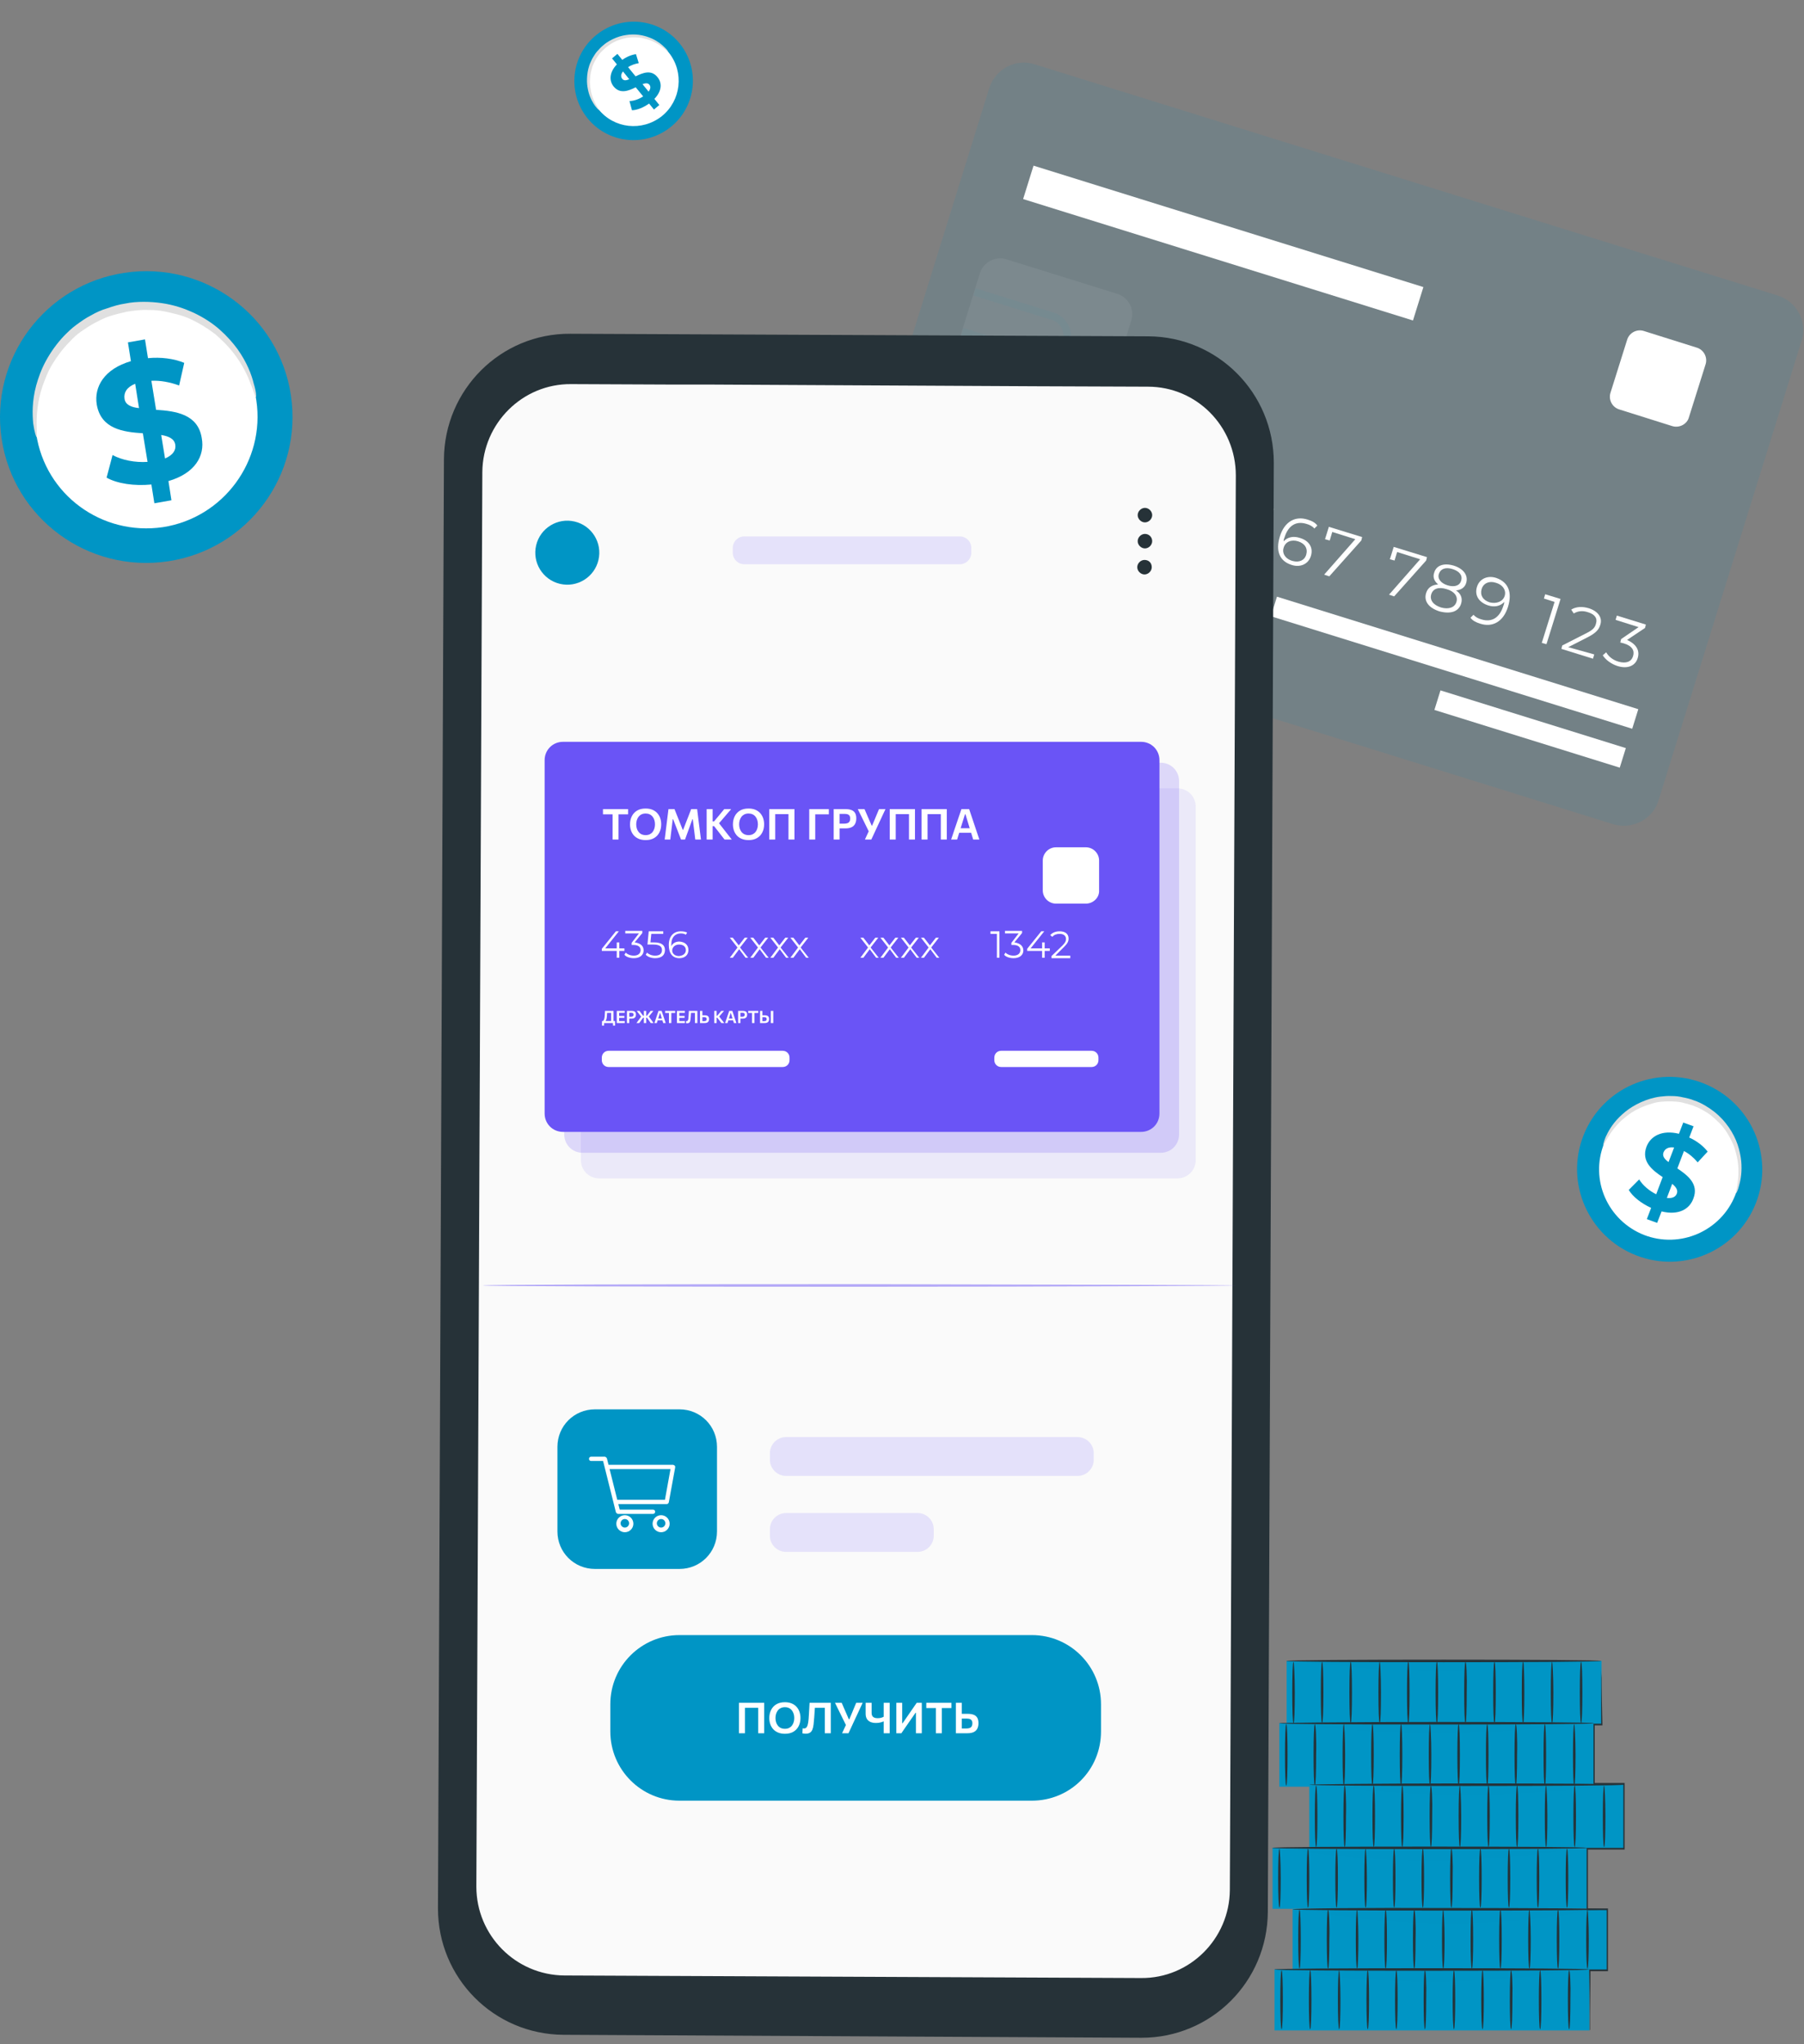 <?xml version="1.0" encoding="UTF-8"?> <svg xmlns="http://www.w3.org/2000/svg" width="173" height="196" viewBox="0 0 173 196" fill="none"><rect x="0" y="0" width="173" height="196" fill="#808080" stroke="none"/> <path d="M27.897 37.9C29.043 45.551 23.765 52.671 16.113 53.816C8.462 54.962 1.302 49.725 0.156 42.074C-0.989 34.422 4.289 27.303 11.94 26.157C19.591 25.012 26.752 30.249 27.897 37.9Z" fill="#0095C5"></path> <path d="M24.583 38.391C25.442 44.201 21.433 49.643 15.622 50.543C9.771 51.402 4.33 47.434 3.47 41.583C2.611 35.773 6.621 30.331 12.431 29.43C18.282 28.571 23.724 32.581 24.583 38.391Z" fill="white"></path> <path d="M24.542 38.064C24.46 38.064 24.378 37.614 24.051 36.836C23.765 36.059 23.274 34.954 22.333 33.768C21.883 33.195 21.31 32.622 20.655 32.049C19.959 31.517 19.182 31.026 18.323 30.617C17.873 30.412 17.423 30.249 16.932 30.126C16.441 30.003 15.95 29.881 15.418 29.799C14.886 29.717 14.354 29.717 13.822 29.717C13.29 29.717 12.717 29.799 12.185 29.881C11.653 30.003 11.122 30.126 10.59 30.29C10.058 30.453 9.608 30.699 9.117 30.944C8.667 31.19 8.217 31.476 7.807 31.763C7.398 32.049 7.03 32.376 6.703 32.745C6.007 33.44 5.475 34.177 5.025 34.913C4.575 35.65 4.289 36.427 4.043 37.123C3.593 38.514 3.511 39.741 3.511 40.6C3.511 41.419 3.552 41.91 3.511 41.91C3.47 41.91 3.307 41.46 3.184 40.6C3.102 39.741 3.061 38.473 3.47 36.959C3.675 36.222 3.961 35.404 4.411 34.586C4.861 33.768 5.434 32.949 6.13 32.213C6.498 31.845 6.866 31.476 7.316 31.149C7.766 30.822 8.217 30.494 8.708 30.249C9.199 29.962 9.73 29.717 10.303 29.553C10.876 29.349 11.449 29.185 12.022 29.103C12.595 28.98 13.208 28.939 13.781 28.939C14.354 28.939 14.927 28.98 15.5 29.062C16.072 29.144 16.604 29.267 17.136 29.43C17.668 29.594 18.159 29.799 18.609 30.003C19.55 30.453 20.369 30.985 21.064 31.599C21.76 32.213 22.333 32.867 22.783 33.481C23.683 34.749 24.133 35.936 24.337 36.795C24.583 37.573 24.583 38.064 24.542 38.064Z" fill="#E0E0E0"></path> <path d="M16.154 46.124L16.441 47.965L14.804 48.252L14.518 46.452C12.881 46.615 11.245 46.37 10.222 45.797L10.794 43.628C11.695 44.119 12.963 44.365 14.15 44.283L13.7 41.542C11.817 41.419 9.69 41.133 9.281 38.8C8.994 37.082 10.017 35.363 12.554 34.627L12.268 32.827L13.904 32.54L14.191 34.34C15.418 34.218 16.686 34.381 17.668 34.791L17.177 36.959C16.277 36.632 15.377 36.468 14.518 36.509L14.968 39.291C16.85 39.414 18.978 39.7 19.346 41.992C19.673 43.71 18.691 45.388 16.154 46.124ZM13.331 39.128L12.963 36.795C12.145 37.123 11.858 37.655 11.94 38.227C12.022 38.8 12.554 39.046 13.331 39.128ZM16.809 42.646C16.727 42.074 16.195 41.828 15.459 41.705L15.827 43.956C16.605 43.628 16.891 43.137 16.809 42.646Z" fill="#0095C5"></path> <path d="M168.384 115.356C166.59 119.913 161.442 122.146 156.884 120.352C152.327 118.558 150.059 113.42 151.853 108.862C153.646 104.305 158.794 102.072 163.352 103.866C167.909 105.66 170.177 110.798 168.384 115.356Z" fill="#0095C5"></path> <path d="M166.411 114.576C165.043 118.033 161.122 119.748 157.651 118.402C154.171 117.021 152.444 113.122 153.825 109.642C155.193 106.185 159.114 104.47 162.585 105.816C166.065 107.197 167.779 111.118 166.411 114.576Z" fill="white"></path> <path d="M166.492 114.383C166.447 114.357 166.545 114.085 166.612 113.555C166.701 113.038 166.781 112.277 166.641 111.328C166.575 110.872 166.443 110.376 166.265 109.855C166.052 109.343 165.781 108.828 165.44 108.332C165.258 108.077 165.063 107.845 164.832 107.622C164.602 107.399 164.372 107.177 164.106 106.963C163.84 106.75 163.548 106.582 163.257 106.413C162.965 106.245 162.625 106.108 162.308 105.985C161.977 105.884 161.647 105.783 161.303 105.704C160.96 105.626 160.635 105.618 160.288 105.597C159.964 105.589 159.626 105.604 159.311 105.631C158.996 105.659 158.691 105.721 158.395 105.82C157.793 105.981 157.269 106.216 156.789 106.478C156.309 106.739 155.906 107.075 155.551 107.378C154.864 107.999 154.43 108.646 154.158 109.117C153.899 109.565 153.766 109.848 153.744 109.835C153.721 109.822 153.774 109.523 153.979 109.013C154.206 108.516 154.585 107.808 155.289 107.107C155.634 106.768 156.05 106.41 156.556 106.104C157.062 105.798 157.635 105.53 158.249 105.347C158.568 105.261 158.886 105.176 159.237 105.139C159.587 105.102 159.937 105.065 160.284 105.086C160.644 105.084 161.013 105.118 161.379 105.21C161.758 105.279 162.124 105.37 162.464 105.507C162.817 105.621 163.166 105.793 163.48 105.974C163.795 106.155 164.096 106.359 164.384 106.585C164.672 106.812 164.925 107.047 165.165 107.305C165.404 107.564 165.609 107.831 165.791 108.086C166.164 108.63 166.445 109.181 166.632 109.738C166.819 110.294 166.926 110.835 166.978 111.314C167.07 112.294 166.941 113.087 166.782 113.623C166.67 114.127 166.515 114.396 166.492 114.383Z" fill="#E0E0E0"></path> <path d="M159.342 116.148L158.916 117.248L157.928 116.887L158.341 115.809C157.392 115.381 156.572 114.728 156.193 114.09L157.193 113.082C157.531 113.637 158.149 114.173 158.825 114.503L159.446 112.858C158.453 112.195 157.378 111.364 157.891 109.956C158.278 108.923 159.383 108.305 161.007 108.704L161.42 107.626L162.408 107.987L161.995 109.065C162.707 109.386 163.351 109.878 163.76 110.413L162.804 111.446C162.414 110.982 161.972 110.607 161.488 110.358L160.854 112.026C161.847 112.689 162.923 113.519 162.4 114.892C162.035 115.938 160.966 116.547 159.342 116.148ZM160.009 111.418L160.545 110.022C159.993 109.943 159.667 110.144 159.531 110.484C159.394 110.824 159.608 111.127 160.009 111.418ZM160.802 114.448C160.938 114.108 160.724 113.805 160.359 113.505L159.849 114.855C160.379 114.922 160.691 114.743 160.802 114.448Z" fill="#0095C5"></path> <path d="M65.211 4.211C67.165 6.666 66.755 10.237 64.3 12.191C61.845 14.145 58.268 13.757 56.314 11.302C54.36 8.847 54.77 5.277 57.225 3.323C59.68 1.369 63.257 1.756 65.211 4.211Z" fill="#0095C5"></path> <path d="M64.147 5.056C65.627 6.922 65.322 9.647 63.464 11.141C61.583 12.629 58.867 12.339 57.379 10.458C55.899 8.591 56.204 5.867 58.062 4.373C59.942 2.885 62.667 3.189 64.147 5.056Z" fill="white"></path> <path d="M64.066 4.949C64.037 4.966 63.917 4.824 63.645 4.617C63.386 4.403 62.99 4.114 62.419 3.888C62.145 3.778 61.827 3.693 61.481 3.625C61.129 3.579 60.756 3.564 60.372 3.595C60.172 3.614 59.981 3.648 59.783 3.704C59.586 3.761 59.389 3.817 59.185 3.896C58.982 3.976 58.795 4.083 58.608 4.191C58.422 4.299 58.237 4.444 58.067 4.581C57.905 4.732 57.743 4.883 57.589 5.048C57.436 5.213 57.327 5.391 57.205 5.576C57.096 5.754 56.996 5.946 56.911 6.129C56.825 6.313 56.762 6.503 56.722 6.698C56.619 7.084 56.581 7.45 56.572 7.8C56.564 8.15 56.621 8.481 56.675 8.775C56.8 9.355 57.02 9.803 57.194 10.105C57.36 10.392 57.474 10.556 57.459 10.564C57.445 10.573 57.296 10.448 57.079 10.171C56.876 9.886 56.604 9.449 56.441 8.834C56.364 8.534 56.298 8.188 56.29 7.81C56.283 7.431 56.318 7.027 56.413 6.628C56.468 6.424 56.522 6.22 56.614 6.013C56.706 5.807 56.797 5.601 56.92 5.415C57.034 5.215 57.171 5.021 57.339 4.847C57.499 4.659 57.667 4.486 57.852 4.341C58.028 4.181 58.235 4.043 58.436 3.926C58.638 3.81 58.847 3.709 59.065 3.621C59.283 3.534 59.494 3.469 59.714 3.419C59.934 3.368 60.148 3.341 60.348 3.321C60.77 3.288 61.165 3.309 61.534 3.384C61.902 3.458 62.236 3.572 62.519 3.696C63.092 3.959 63.491 4.285 63.737 4.545C63.981 4.768 64.08 4.941 64.066 4.949Z" fill="#E0E0E0"></path> <path d="M62.755 9.481L63.228 10.069L62.712 10.502L62.246 9.928C61.705 10.317 61.08 10.563 60.604 10.569L60.366 9.691C60.782 9.681 61.277 9.51 61.677 9.241L60.963 8.369C60.277 8.708 59.472 9.039 58.855 8.302C58.406 7.757 58.417 6.946 59.158 6.173L58.693 5.599L59.21 5.166L59.675 5.74C60.081 5.448 60.56 5.249 60.988 5.193L61.255 6.055C60.873 6.122 60.523 6.247 60.23 6.436L60.952 7.322C61.638 6.983 62.444 6.652 63.038 7.382C63.501 7.92 63.496 8.708 62.755 9.481ZM60.344 7.596L59.742 6.852C59.521 7.133 59.528 7.377 59.673 7.562C59.818 7.747 60.055 7.725 60.344 7.596ZM62.279 8.127C62.134 7.942 61.898 7.964 61.614 8.07L62.2 8.786C62.407 8.513 62.407 8.283 62.279 8.127Z" fill="#0095C5"></path> <path d="M154.726 79.031L83.45 56.854C81.609 56.281 80.586 54.317 81.159 52.517L94.866 8.45C95.439 6.609 97.403 5.586 99.203 6.159L170.479 28.336C172.32 28.908 173.343 30.872 172.77 32.673L159.063 76.698C158.531 78.54 156.567 79.562 154.726 79.031Z" fill="#0095C5" fill-opacity="0.1"></path> <path d="M92.739 39.669L91.388 44.006L90.938 43.884L92.166 39.956L91.143 39.628L91.266 39.219L92.739 39.669Z" fill="white"></path> <path d="M95.93 44.988L95.807 45.398L92.779 44.456L92.861 44.129L95.193 42.943C95.848 42.615 96.012 42.37 96.093 42.042C96.257 41.551 96.012 41.142 95.316 40.938C94.825 40.774 94.375 40.815 93.966 41.06L93.72 40.692C94.17 40.406 94.784 40.365 95.439 40.569C96.298 40.856 96.748 41.469 96.503 42.165C96.38 42.574 96.134 42.902 95.357 43.311L93.434 44.293L95.93 44.988Z" fill="white"></path> <path d="M100.717 45.684L99.858 45.398L99.489 46.543L99.039 46.42L99.408 45.275L96.953 44.497L97.034 44.17L100.226 42.002L100.717 42.165L97.648 44.252L99.53 44.825L99.858 43.843L100.308 43.965L99.98 44.947L100.84 45.234L100.717 45.684Z" fill="white"></path> <path d="M107.345 47.73L106.486 47.443L106.118 48.589L105.668 48.466L106.036 47.321L103.581 46.543L103.663 46.216L106.854 44.047L107.345 44.211L104.276 46.298L106.159 46.87L106.486 45.889L106.936 46.011L106.609 46.993L107.468 47.28L107.345 47.73Z" fill="white"></path> <path d="M111.191 48.793C110.946 49.53 110.25 49.939 109.227 49.612C108.614 49.407 108.082 48.998 107.836 48.589L108.164 48.302C108.368 48.671 108.777 49.039 109.35 49.203C110.087 49.448 110.578 49.203 110.741 48.671C110.905 48.098 110.66 47.648 109.596 47.32L108.655 47.034L109.555 44.947L111.928 45.684L111.805 46.093L109.841 45.479L109.268 46.829L109.841 46.993C111.11 47.361 111.437 48.016 111.191 48.793Z" fill="white"></path> <path d="M115.447 50.103C115.201 50.921 114.383 51.248 113.565 50.962C112.419 50.594 112.051 49.612 112.46 48.262C112.91 46.789 113.974 46.257 115.12 46.625C115.529 46.748 115.856 46.911 116.061 47.198L115.774 47.484C115.611 47.28 115.324 47.116 114.997 47.034C114.056 46.748 113.278 47.157 112.91 48.343C112.869 48.425 112.828 48.548 112.828 48.712C113.196 48.303 113.769 48.18 114.383 48.384C115.283 48.63 115.733 49.285 115.447 50.103ZM115.038 49.98C115.201 49.407 114.915 48.916 114.26 48.712C113.606 48.507 113.033 48.794 112.869 49.325C112.705 49.816 112.992 50.389 113.728 50.594C114.301 50.758 114.833 50.553 115.038 49.98Z" fill="white"></path> <path d="M121.38 51.985C121.175 52.721 120.439 53.09 119.416 52.762C118.802 52.558 118.27 52.149 118.025 51.739L118.352 51.453C118.556 51.821 118.966 52.19 119.538 52.353C120.275 52.558 120.766 52.353 120.93 51.821C121.093 51.289 120.848 50.839 120.029 50.594L119.702 50.512L119.784 50.185L121.461 49.039L119.252 48.343L119.375 47.934L122.157 48.793L122.075 49.121L120.357 50.266C121.257 50.676 121.584 51.289 121.38 51.985Z" fill="white"></path> <path d="M125.717 53.294C125.471 54.113 124.653 54.44 123.834 54.154C122.689 53.785 122.32 52.803 122.73 51.453C123.18 49.98 124.244 49.448 125.389 49.816C125.798 49.939 126.126 50.103 126.33 50.389L126.044 50.676C125.88 50.471 125.594 50.307 125.266 50.225C124.325 49.939 123.548 50.348 123.18 51.535C123.139 51.617 123.098 51.739 123.098 51.903C123.466 51.494 124.039 51.371 124.653 51.576C125.512 51.821 125.962 52.476 125.717 53.294ZM125.266 53.172C125.43 52.599 125.144 52.108 124.489 51.903C123.834 51.699 123.262 51.944 123.098 52.517C122.934 53.008 123.221 53.581 123.957 53.785C124.571 53.949 125.103 53.744 125.266 53.172Z" fill="white"></path> <path d="M130.627 51.494L130.545 51.821L127.476 55.258L126.985 55.094L129.972 51.698L127.763 51.003L127.517 51.821L127.067 51.698L127.435 50.512L130.627 51.494Z" fill="white"></path> <path d="M136.846 53.417L136.764 53.744L133.695 57.181L133.204 57.018L136.191 53.622L133.982 52.926L133.736 53.744L133.286 53.622L133.654 52.435L136.846 53.417Z" fill="white"></path> <path d="M140.119 57.877C139.874 58.654 139.096 58.9 138.032 58.614C137.009 58.286 136.518 57.632 136.764 56.854C136.928 56.322 137.337 56.077 137.91 56.036C137.541 55.709 137.378 55.34 137.541 54.89C137.746 54.195 138.482 53.949 139.424 54.236C140.324 54.522 140.815 55.136 140.61 55.872C140.487 56.322 140.119 56.568 139.628 56.609C140.078 56.895 140.283 57.345 140.119 57.877ZM139.669 57.713C139.833 57.181 139.464 56.69 138.728 56.486C137.951 56.24 137.419 56.445 137.255 56.977C137.091 57.509 137.419 58 138.196 58.245C138.933 58.45 139.505 58.245 139.669 57.713ZM138.81 56.118C139.464 56.322 139.996 56.158 140.119 55.667C140.283 55.177 139.955 54.767 139.301 54.563C138.646 54.358 138.155 54.522 137.991 55.013C137.828 55.463 138.155 55.913 138.81 56.118Z" fill="white"></path> <path d="M144.62 58.163C144.17 59.636 143.106 60.168 141.96 59.8C141.551 59.677 141.224 59.514 141.019 59.227L141.306 58.941C141.469 59.145 141.756 59.309 142.083 59.391C143.024 59.677 143.802 59.268 144.17 58.081C144.211 58 144.252 57.877 144.252 57.713C143.883 58.122 143.311 58.245 142.697 58.041C141.838 57.754 141.388 57.099 141.633 56.281C141.879 55.463 142.697 55.136 143.515 55.422C144.661 55.831 145.029 56.813 144.62 58.163ZM144.293 57.14C144.456 56.649 144.17 56.077 143.433 55.872C142.82 55.667 142.247 55.913 142.083 56.486C141.919 57.059 142.206 57.55 142.861 57.754C143.515 57.918 144.129 57.672 144.293 57.14Z" fill="white"></path> <path d="M149.653 57.427L148.302 61.764L147.852 61.641L149.08 57.713L148.057 57.386L148.18 56.977L149.653 57.427Z" fill="white"></path> <path d="M152.885 62.746L152.762 63.155L149.735 62.214L149.816 61.887L152.149 60.7C152.803 60.373 152.967 60.127 153.049 59.8C153.212 59.309 152.967 58.9 152.271 58.695C151.78 58.532 151.33 58.572 150.921 58.818L150.676 58.45C151.126 58.163 151.739 58.122 152.394 58.327C153.253 58.613 153.703 59.227 153.458 59.923C153.335 60.332 153.09 60.659 152.312 61.068L150.389 62.05L152.885 62.746Z" fill="white"></path> <path d="M157.058 63.073C156.854 63.81 156.117 64.178 155.095 63.851C154.481 63.646 153.949 63.237 153.703 62.828L154.031 62.541C154.235 62.91 154.644 63.278 155.217 63.441C155.954 63.646 156.445 63.441 156.608 62.91C156.772 62.378 156.527 61.928 155.708 61.682L155.381 61.6L155.463 61.273L157.14 60.127L154.931 59.432L155.054 59.023L157.836 59.882L157.754 60.209L156.036 61.355C156.936 61.764 157.263 62.378 157.058 63.073Z" fill="white"></path> <path d="M122.458 57.209L121.874 59.085L156.526 69.871L157.11 67.996L122.458 57.209Z" fill="white"></path> <path d="M138.139 66.193L137.556 68.068L155.331 73.601L155.915 71.726L138.139 66.193Z" fill="white"></path> <g opacity="0.5"> <g opacity="0.5"> <g opacity="0.5"> <path opacity="0.5" d="M103.826 39.056L93.147 35.741C92.084 35.414 91.47 34.268 91.797 33.205L93.966 26.208C94.293 25.144 95.439 24.53 96.502 24.858L107.141 28.172C108.204 28.499 108.818 29.645 108.491 30.709L106.322 37.705C106.036 38.81 104.931 39.383 103.826 39.056Z" fill="white"></path> </g> </g> </g> <path d="M92.166 32.141L92.37 31.445L99.858 33.777C100.717 34.064 101.658 33.573 101.904 32.714C102.19 31.854 101.699 30.913 100.84 30.668L93.352 28.336L93.557 27.64L101.044 29.972C102.272 30.34 103.008 31.691 102.599 32.959C102.19 34.227 100.881 34.923 99.612 34.514L92.166 32.141Z" fill="#0095C5" fill-opacity="0.05"></path> <path d="M102.404 32.452L102.184 33.155L107.339 34.765L107.559 34.062L102.404 32.452Z" fill="#0095C5" fill-opacity="0.05"></path> <path d="M136.5 27.524L99.113 15.882L98.115 19.086L135.502 30.727L136.5 27.524Z" fill="white"></path> <path d="M160.373 40.856L155.299 39.26C154.603 39.056 154.235 38.319 154.44 37.664L156.035 32.591C156.24 31.895 156.977 31.527 157.631 31.732L162.705 33.327C163.4 33.532 163.769 34.269 163.564 34.923L161.968 39.997C161.805 40.651 161.068 41.061 160.373 40.856Z" fill="white"></path> <path d="M123.387 165.338H153.583V159.241H123.387V165.338Z" fill="#0095C5"></path> <path d="M151.623 159.329C151.541 159.329 151.5 160.639 151.5 162.275C151.5 163.912 151.541 165.221 151.623 165.221C151.705 165.221 151.746 163.912 151.746 162.275C151.746 160.639 151.705 159.329 151.623 159.329Z" fill="#263238"></path> <path d="M148.841 159.329C148.759 159.329 148.718 160.639 148.718 162.275C148.718 163.912 148.759 165.221 148.841 165.221C148.923 165.221 148.964 163.912 148.964 162.275C148.964 160.639 148.882 159.329 148.841 159.329Z" fill="#263238"></path> <path d="M146.059 159.329C145.977 159.329 145.936 160.639 145.936 162.275C145.936 163.912 145.977 165.221 146.059 165.221C146.14 165.221 146.181 163.912 146.181 162.275C146.181 160.639 146.14 159.329 146.059 159.329Z" fill="#263238"></path> <path d="M143.317 159.329C143.235 159.329 143.195 160.639 143.195 162.275C143.195 163.912 143.235 165.221 143.317 165.221C143.399 165.221 143.44 163.912 143.44 162.275C143.44 160.639 143.399 159.329 143.317 159.329Z" fill="#263238"></path> <path d="M140.535 159.329C140.453 159.329 140.412 160.639 140.412 162.275C140.412 163.912 140.453 165.221 140.535 165.221C140.617 165.221 140.658 163.912 140.658 162.275C140.699 160.639 140.617 159.329 140.535 159.329Z" fill="#263238"></path> <path d="M137.794 159.329C137.712 159.329 137.671 160.639 137.671 162.275C137.671 163.912 137.712 165.221 137.794 165.221C137.875 165.221 137.916 163.912 137.916 162.275C137.916 160.639 137.875 159.329 137.794 159.329Z" fill="#263238"></path> <path d="M135.052 159.329C134.97 159.329 134.929 160.639 134.929 162.275C134.929 163.912 134.97 165.221 135.052 165.221C135.134 165.221 135.175 163.912 135.175 162.275C135.175 160.639 135.134 159.329 135.052 159.329Z" fill="#263238"></path> <path d="M132.311 159.329C132.229 159.329 132.188 160.639 132.188 162.275C132.188 163.912 132.229 165.221 132.311 165.221C132.393 165.221 132.433 163.912 132.433 162.275C132.433 160.639 132.352 159.329 132.311 159.329Z" fill="#263238"></path> <path d="M129.528 159.329C129.447 159.329 129.406 160.639 129.406 162.275C129.406 163.912 129.447 165.221 129.528 165.221C129.61 165.221 129.651 163.912 129.651 162.275C129.651 160.639 129.61 159.329 129.528 159.329Z" fill="#263238"></path> <path d="M126.787 159.329C126.705 159.329 126.664 160.639 126.664 162.275C126.664 163.912 126.705 165.221 126.787 165.221C126.869 165.221 126.91 163.912 126.91 162.275C126.91 160.639 126.869 159.329 126.787 159.329Z" fill="#263238"></path> <path d="M124.046 159.329C123.964 159.329 123.923 160.639 123.923 162.275C123.923 163.912 123.964 165.221 124.046 165.221C124.128 165.221 124.169 163.912 124.169 162.275C124.169 160.639 124.087 159.329 124.046 159.329Z" fill="#263238"></path> <g opacity="0.3"> <g opacity="0.3"> <g opacity="0.3"> <g opacity="0.3"> <path opacity="0.3" d="M153.096 159.247C143.645 160.516 133.252 160.557 123.841 159.247H153.096Z" fill="black"></path> </g> </g> </g> </g> <path d="M123.35 159.247C123.35 159.329 130.101 159.37 138.448 159.37C146.795 159.37 153.546 159.329 153.546 159.247C153.546 159.166 146.795 159.125 138.448 159.125C130.101 159.125 123.35 159.166 123.35 159.247Z" fill="#263238"></path> <path d="M122.684 171.305H152.88V165.208H122.684V171.305Z" fill="#0095C5"></path> <path d="M150.968 165.303C150.887 165.303 150.846 166.612 150.846 168.249C150.846 169.885 150.887 171.195 150.968 171.195C151.05 171.195 151.091 169.885 151.091 168.249C151.091 166.653 151.009 165.303 150.968 165.303Z" fill="#263238"></path> <path d="M148.145 165.303C148.063 165.303 148.023 166.612 148.023 168.249C148.023 169.885 148.063 171.195 148.145 171.195C148.227 171.195 148.268 169.885 148.268 168.249C148.268 166.653 148.227 165.303 148.145 165.303Z" fill="#263238"></path> <path d="M145.363 165.303C145.281 165.303 145.24 166.612 145.24 168.249C145.24 169.885 145.281 171.195 145.363 171.195C145.445 171.195 145.486 169.885 145.486 168.249C145.527 166.653 145.445 165.303 145.363 165.303Z" fill="#263238"></path> <path d="M142.622 165.303C142.54 165.303 142.499 166.612 142.499 168.249C142.499 169.885 142.54 171.195 142.622 171.195C142.703 171.195 142.744 169.885 142.744 168.249C142.744 166.653 142.703 165.303 142.622 165.303Z" fill="#263238"></path> <path d="M139.88 165.303C139.798 165.303 139.757 166.612 139.757 168.249C139.757 169.885 139.798 171.195 139.88 171.195C139.962 171.195 140.003 169.885 140.003 168.249C140.003 166.653 139.962 165.303 139.88 165.303Z" fill="#263238"></path> <path d="M137.139 165.303C137.057 165.303 137.016 166.612 137.016 168.249C137.016 169.885 137.057 171.195 137.139 171.195C137.221 171.195 137.262 169.885 137.262 168.249C137.262 166.653 137.18 165.303 137.139 165.303Z" fill="#263238"></path> <path d="M134.356 165.303C134.275 165.303 134.234 166.612 134.234 168.249C134.234 169.885 134.275 171.195 134.356 171.195C134.438 171.195 134.479 169.885 134.479 168.249C134.479 166.653 134.438 165.303 134.356 165.303Z" fill="#263238"></path> <path d="M131.615 165.303C131.533 165.303 131.493 166.612 131.493 168.249C131.493 169.885 131.533 171.195 131.615 171.195C131.697 171.195 131.738 169.885 131.738 168.249C131.738 166.653 131.697 165.303 131.615 165.303Z" fill="#263238"></path> <path d="M128.874 165.303C128.792 165.303 128.751 166.612 128.751 168.249C128.751 169.885 128.792 171.195 128.874 171.195C128.955 171.195 128.996 169.885 128.996 168.249C128.996 166.653 128.915 165.303 128.874 165.303Z" fill="#263238"></path> <path d="M126.092 165.303C126.01 165.303 125.969 166.612 125.969 168.249C125.969 169.885 126.01 171.195 126.092 171.195C126.173 171.195 126.214 169.885 126.214 168.249C126.255 166.653 126.173 165.303 126.092 165.303Z" fill="#263238"></path> <path d="M123.35 165.303C123.268 165.303 123.227 166.612 123.227 168.249C123.227 169.885 123.268 171.195 123.35 171.195C123.432 171.195 123.473 169.885 123.473 168.249C123.473 166.653 123.432 165.303 123.35 165.303Z" fill="#263238"></path> <g opacity="0.3"> <g opacity="0.3"> <g opacity="0.3"> <g opacity="0.3"> <path opacity="0.3" d="M152.4 165.221C142.949 166.489 132.556 166.53 123.145 165.221H152.4Z" fill="black"></path> </g> </g> </g> </g> <path d="M122.655 165.221C122.655 165.303 129.406 165.344 137.753 165.344C146.1 165.344 152.851 165.303 152.851 165.221C152.851 165.139 146.1 165.098 137.753 165.098C129.406 165.098 122.655 165.18 122.655 165.221Z" fill="#263238"></path> <path d="M125.558 177.205H155.754V171.108H125.558V177.205Z" fill="#0095C5"></path> <path d="M153.833 171.195C153.751 171.195 153.71 172.504 153.71 174.141C153.71 175.778 153.751 177.087 153.833 177.087C153.915 177.087 153.956 175.778 153.956 174.141C153.956 172.545 153.874 171.195 153.833 171.195Z" fill="#263238"></path> <path d="M151.009 171.195C150.928 171.195 150.887 172.504 150.887 174.141C150.887 175.778 150.928 177.087 151.009 177.087C151.091 177.087 151.132 175.778 151.132 174.141C151.132 172.545 151.091 171.195 151.009 171.195Z" fill="#263238"></path> <path d="M148.268 171.195C148.186 171.195 148.145 172.504 148.145 174.141C148.145 175.778 148.186 177.087 148.268 177.087C148.35 177.087 148.391 175.778 148.391 174.141C148.391 172.545 148.309 171.195 148.268 171.195Z" fill="#263238"></path> <path d="M145.486 171.195C145.404 171.195 145.363 172.504 145.363 174.141C145.363 175.778 145.404 177.087 145.486 177.087C145.568 177.087 145.608 175.778 145.608 174.141C145.608 172.545 145.568 171.195 145.486 171.195Z" fill="#263238"></path> <path d="M142.744 171.195C142.663 171.195 142.622 172.504 142.622 174.141C142.622 175.778 142.663 177.087 142.744 177.087C142.826 177.087 142.867 175.778 142.867 174.141C142.867 172.545 142.826 171.195 142.744 171.195Z" fill="#263238"></path> <path d="M140.003 171.195C139.921 171.195 139.88 172.504 139.88 174.141C139.88 175.778 139.921 177.087 140.003 177.087C140.085 177.087 140.126 175.778 140.126 174.141C140.126 172.545 140.044 171.195 140.003 171.195Z" fill="#263238"></path> <path d="M137.221 171.195C137.139 171.195 137.098 172.504 137.098 174.141C137.098 175.778 137.139 177.087 137.221 177.087C137.302 177.087 137.343 175.778 137.343 174.141C137.384 172.545 137.302 171.195 137.221 171.195Z" fill="#263238"></path> <path d="M134.479 171.195C134.398 171.195 134.357 172.504 134.357 174.141C134.357 175.778 134.398 177.087 134.479 177.087C134.561 177.087 134.602 175.778 134.602 174.141C134.602 172.545 134.561 171.195 134.479 171.195Z" fill="#263238"></path> <path d="M131.738 171.195C131.656 171.195 131.615 172.504 131.615 174.141C131.615 175.778 131.656 177.087 131.738 177.087C131.82 177.087 131.861 175.778 131.861 174.141C131.861 172.545 131.82 171.195 131.738 171.195Z" fill="#263238"></path> <path d="M128.956 171.195C128.874 171.195 128.833 172.504 128.833 174.141C128.833 175.778 128.874 177.087 128.956 177.087C129.038 177.087 129.078 175.778 129.078 174.141C129.119 172.545 129.038 171.195 128.956 171.195Z" fill="#263238"></path> <path d="M126.214 171.195C126.132 171.195 126.092 172.504 126.092 174.141C126.092 175.778 126.132 177.087 126.214 177.087C126.296 177.087 126.337 175.778 126.337 174.141C126.337 172.545 126.296 171.195 126.214 171.195Z" fill="#263238"></path> <g opacity="0.3"> <g opacity="0.3"> <g opacity="0.3"> <g opacity="0.3"> <path opacity="0.3" d="M155.265 171.113C145.813 172.382 135.421 172.422 126.01 171.113H155.265Z" fill="black"></path> </g> </g> </g> </g> <path d="M125.56 171.113C125.56 171.195 132.311 171.236 140.658 171.236C149.005 171.236 155.756 171.195 155.756 171.113C155.756 171.031 149.005 170.99 140.658 170.99C132.311 170.99 125.56 171.072 125.56 171.113Z" fill="#263238"></path> <path d="M122.039 183.011H152.235V177.16H122.039V183.011Z" fill="#0095C5"></path> <path d="M150.273 177.25C150.191 177.25 150.15 178.519 150.15 180.074C150.15 181.628 150.191 182.897 150.273 182.897C150.355 182.897 150.396 181.628 150.396 180.074C150.396 178.519 150.355 177.25 150.273 177.25Z" fill="#263238"></path> <path d="M147.491 177.25C147.409 177.25 147.368 178.519 147.368 180.074C147.368 181.628 147.409 182.897 147.491 182.897C147.573 182.897 147.613 181.628 147.613 180.074C147.613 178.519 147.573 177.25 147.491 177.25Z" fill="#263238"></path> <path d="M144.708 177.25C144.626 177.25 144.586 178.519 144.586 180.074C144.586 181.628 144.626 182.897 144.708 182.897C144.79 182.897 144.831 181.628 144.831 180.074C144.831 178.519 144.79 177.25 144.708 177.25Z" fill="#263238"></path> <path d="M141.967 177.25C141.885 177.25 141.844 178.519 141.844 180.074C141.844 181.628 141.885 182.897 141.967 182.897C142.049 182.897 142.09 181.628 142.09 180.074C142.09 178.519 142.049 177.25 141.967 177.25Z" fill="#263238"></path> <path d="M139.185 177.25C139.103 177.25 139.062 178.519 139.062 180.074C139.062 181.628 139.103 182.897 139.185 182.897C139.266 182.897 139.307 181.628 139.307 180.074C139.348 178.519 139.266 177.25 139.185 177.25Z" fill="#263238"></path> <path d="M136.443 177.25C136.361 177.25 136.32 178.519 136.32 180.074C136.32 181.628 136.361 182.897 136.443 182.897C136.525 182.897 136.566 181.628 136.566 180.074C136.566 178.519 136.525 177.25 136.443 177.25Z" fill="#263238"></path> <path d="M133.702 177.25C133.62 177.25 133.579 178.519 133.579 180.074C133.579 181.628 133.62 182.897 133.702 182.897C133.784 182.897 133.825 181.628 133.825 180.074C133.825 178.519 133.784 177.25 133.702 177.25Z" fill="#263238"></path> <path d="M130.961 177.25C130.879 177.25 130.838 178.519 130.838 180.074C130.838 181.628 130.879 182.897 130.961 182.897C131.043 182.897 131.083 181.628 131.083 180.074C131.083 178.519 131.002 177.25 130.961 177.25Z" fill="#263238"></path> <path d="M128.178 177.25C128.096 177.25 128.056 178.519 128.056 180.074C128.056 181.628 128.096 182.897 128.178 182.897C128.26 182.897 128.301 181.628 128.301 180.074C128.301 178.519 128.26 177.25 128.178 177.25Z" fill="#263238"></path> <path d="M125.437 177.25C125.355 177.25 125.314 178.519 125.314 180.074C125.314 181.628 125.355 182.897 125.437 182.897C125.519 182.897 125.56 181.628 125.56 180.074C125.56 178.519 125.519 177.25 125.437 177.25Z" fill="#263238"></path> <path d="M122.696 177.25C122.614 177.25 122.573 178.519 122.573 180.074C122.573 181.628 122.614 182.897 122.696 182.897C122.777 182.897 122.818 181.628 122.818 180.074C122.818 178.519 122.736 177.25 122.696 177.25Z" fill="#263238"></path> <g opacity="0.3"> <g opacity="0.3"> <g opacity="0.3"> <g opacity="0.3"> <path opacity="0.3" d="M151.746 177.169C142.294 178.805 131.902 178.846 122.491 177.169H151.746Z" fill="black"></path> </g> </g> </g> </g> <path d="M122 177.169C122 177.25 128.751 177.291 137.098 177.291C145.445 177.291 152.196 177.25 152.196 177.169C152.196 177.087 145.445 177.046 137.098 177.046C128.751 177.046 122 177.087 122 177.169Z" fill="#263238"></path> <path d="M123.96 188.886H154.156V183.035H123.96V188.886Z" fill="#0095C5"></path> <path d="M152.237 183.101C152.155 183.101 152.114 184.37 152.114 185.925C152.114 187.479 152.155 188.748 152.237 188.748C152.319 188.748 152.36 187.479 152.36 185.925C152.36 184.411 152.278 183.101 152.237 183.101Z" fill="#263238"></path> <path d="M149.414 183.101C149.332 183.101 149.291 184.37 149.291 185.925C149.291 187.479 149.332 188.748 149.414 188.748C149.495 188.748 149.536 187.479 149.536 185.925C149.536 184.411 149.495 183.101 149.414 183.101Z" fill="#263238"></path> <path d="M146.672 183.101C146.591 183.101 146.55 184.37 146.55 185.925C146.55 187.479 146.591 188.748 146.672 188.748C146.754 188.748 146.795 187.479 146.795 185.925C146.795 184.411 146.713 183.101 146.672 183.101Z" fill="#263238"></path> <path d="M143.89 183.101C143.808 183.101 143.767 184.37 143.767 185.925C143.767 187.479 143.808 188.748 143.89 188.748C143.972 188.748 144.013 187.479 144.013 185.925C144.013 184.411 143.972 183.101 143.89 183.101Z" fill="#263238"></path> <path d="M141.149 183.101C141.067 183.101 141.026 184.37 141.026 185.925C141.026 187.479 141.067 188.748 141.149 188.748C141.231 188.748 141.271 187.479 141.271 185.925C141.271 184.411 141.231 183.101 141.149 183.101Z" fill="#263238"></path> <path d="M138.407 183.101C138.325 183.101 138.285 184.37 138.285 185.925C138.285 187.479 138.325 188.748 138.407 188.748C138.489 188.748 138.53 187.479 138.53 185.925C138.53 184.411 138.448 183.101 138.407 183.101Z" fill="#263238"></path> <path d="M135.625 183.101C135.543 183.101 135.502 184.37 135.502 185.925C135.502 187.479 135.543 188.748 135.625 188.748C135.707 188.748 135.748 187.479 135.748 185.925C135.789 184.411 135.707 183.101 135.625 183.101Z" fill="#263238"></path> <path d="M132.884 183.101C132.802 183.101 132.761 184.37 132.761 185.925C132.761 187.479 132.802 188.748 132.884 188.748C132.965 188.748 133.006 187.479 133.006 185.925C133.006 184.411 132.965 183.101 132.884 183.101Z" fill="#263238"></path> <path d="M130.142 183.101C130.06 183.101 130.019 184.37 130.019 185.925C130.019 187.479 130.06 188.748 130.142 188.748C130.224 188.748 130.265 187.479 130.265 185.925C130.265 184.411 130.183 183.101 130.142 183.101Z" fill="#263238"></path> <path d="M127.36 183.101C127.278 183.101 127.237 184.37 127.237 185.925C127.237 187.479 127.278 188.748 127.36 188.748C127.442 188.748 127.483 187.479 127.483 185.925C127.524 184.411 127.442 183.101 127.36 183.101Z" fill="#263238"></path> <path d="M124.619 183.101C124.537 183.101 124.496 184.37 124.496 185.925C124.496 187.479 124.537 188.748 124.619 188.748C124.7 188.748 124.741 187.479 124.741 185.925C124.741 184.411 124.7 183.101 124.619 183.101Z" fill="#263238"></path> <g opacity="0.3"> <g opacity="0.3"> <g opacity="0.3"> <g opacity="0.3"> <path opacity="0.3" d="M153.669 183.02C144.217 184.861 133.825 184.943 124.414 183.02H153.669Z" fill="black"></path> </g> </g> </g> </g> <path d="M123.964 183.061C123.964 183.142 130.715 183.183 139.062 183.183C147.409 183.183 154.16 183.142 154.16 183.061C154.16 182.979 147.409 182.938 139.062 182.938C130.715 182.897 123.964 182.979 123.964 183.061Z" fill="#263238"></path> <path d="M122.226 194.676H152.422V188.825H122.226V194.676Z" fill="#0095C5"></path> <path d="M150.478 188.911C150.396 188.911 150.355 190.18 150.355 191.735C150.355 193.29 150.396 194.558 150.478 194.558C150.56 194.558 150.6 193.29 150.6 191.735C150.641 190.18 150.56 188.911 150.478 188.911Z" fill="#263238"></path> <path d="M147.695 188.911C147.613 188.911 147.573 190.18 147.573 191.735C147.573 193.29 147.613 194.558 147.695 194.558C147.777 194.558 147.818 193.29 147.818 191.735C147.818 190.18 147.777 188.911 147.695 188.911Z" fill="#263238"></path> <path d="M144.913 188.911C144.831 188.911 144.79 190.18 144.79 191.735C144.79 193.29 144.831 194.558 144.913 194.558C144.995 194.558 145.036 193.29 145.036 191.735C145.077 190.18 144.995 188.911 144.913 188.911Z" fill="#263238"></path> <path d="M142.172 188.911C142.09 188.911 142.049 190.18 142.049 191.735C142.049 193.29 142.09 194.558 142.172 194.558C142.253 194.558 142.294 193.29 142.294 191.735C142.294 190.18 142.253 188.911 142.172 188.911Z" fill="#263238"></path> <path d="M139.43 188.911C139.348 188.911 139.307 190.18 139.307 191.735C139.307 193.29 139.348 194.558 139.43 194.558C139.512 194.558 139.553 193.29 139.553 191.735C139.553 190.18 139.512 188.911 139.43 188.911Z" fill="#263238"></path> <path d="M136.648 188.911C136.566 188.911 136.525 190.18 136.525 191.735C136.525 193.29 136.566 194.558 136.648 194.558C136.73 194.558 136.771 193.29 136.771 191.735C136.811 190.18 136.73 188.911 136.648 188.911Z" fill="#263238"></path> <path d="M133.906 188.911C133.825 188.911 133.784 190.18 133.784 191.735C133.784 193.29 133.825 194.558 133.906 194.558C133.988 194.558 134.029 193.29 134.029 191.735C134.029 190.18 133.988 188.911 133.906 188.911Z" fill="#263238"></path> <path d="M131.165 188.911C131.083 188.911 131.042 190.18 131.042 191.735C131.042 193.29 131.083 194.558 131.165 194.558C131.247 194.558 131.288 193.29 131.288 191.735C131.288 190.18 131.247 188.911 131.165 188.911Z" fill="#263238"></path> <path d="M128.424 188.911C128.342 188.911 128.301 190.18 128.301 191.735C128.301 193.29 128.342 194.558 128.424 194.558C128.505 194.558 128.546 193.29 128.546 191.735C128.546 190.18 128.465 188.911 128.424 188.911Z" fill="#263238"></path> <path d="M125.641 188.911C125.56 188.911 125.519 190.18 125.519 191.735C125.519 193.29 125.56 194.558 125.641 194.558C125.723 194.558 125.764 193.29 125.764 191.735C125.764 190.18 125.723 188.911 125.641 188.911Z" fill="#263238"></path> <path d="M122.9 188.911C122.818 188.911 122.777 190.18 122.777 191.735C122.777 193.29 122.818 194.558 122.9 194.558C122.982 194.558 123.023 193.29 123.023 191.735C123.023 190.18 122.982 188.911 122.9 188.911Z" fill="#263238"></path> <g opacity="0.3"> <g opacity="0.3"> <g opacity="0.3"> <g opacity="0.3"> <path opacity="0.3" d="M151.95 188.789C142.499 190.425 132.106 190.466 122.695 188.789H151.95Z" fill="black"></path> </g> </g> </g> </g> <path d="M122.205 188.83C122.205 188.911 128.956 188.952 137.303 188.952C145.65 188.952 152.401 188.911 152.401 188.83C152.401 188.748 145.65 188.707 137.303 188.707C128.956 188.707 122.205 188.748 122.205 188.83Z" fill="#263238"></path> <path d="M152.441 194.681C152.441 194.681 152.441 194.64 152.441 194.599C152.441 194.517 152.441 194.435 152.441 194.313C152.441 194.026 152.441 193.658 152.441 193.167C152.441 192.144 152.441 190.712 152.401 188.912V188.83H152.482C153.014 188.83 153.546 188.83 154.16 188.83L154.078 188.912C154.078 187.193 154.078 185.229 154.078 183.061L154.16 183.142C153.546 183.142 152.892 183.142 152.237 183.142H152.155V183.061C152.155 181.26 152.155 179.296 152.155 177.251V177.169H152.237C152.892 177.169 153.546 177.169 154.242 177.169C154.733 177.169 155.265 177.169 155.756 177.169L155.674 177.251C155.674 175.082 155.674 172.995 155.674 171.031L155.756 171.113C154.774 171.113 153.792 171.113 152.892 171.113H152.81V171.031C152.81 168.904 152.81 166.981 152.81 165.344V165.262H152.892C153.178 165.262 153.383 165.262 153.628 165.262L153.546 165.344C153.546 163.462 153.546 161.948 153.546 160.884C153.546 160.352 153.546 159.984 153.546 159.698C153.546 159.575 153.546 159.452 153.546 159.37C153.546 159.288 153.546 159.247 153.546 159.247C153.546 159.247 153.546 159.288 153.546 159.37C153.546 159.452 153.546 159.534 153.546 159.698C153.546 159.984 153.546 160.393 153.587 160.884C153.587 161.948 153.628 163.462 153.669 165.344V165.426H153.587C153.342 165.426 153.096 165.426 152.851 165.426L152.932 165.344C152.932 166.981 152.932 168.904 152.932 171.031L152.851 170.949C153.751 170.949 154.733 170.949 155.715 170.949H155.797V171.031C155.797 172.995 155.797 175.082 155.797 177.251V177.332H155.715C155.224 177.332 154.692 177.332 154.201 177.332C153.505 177.332 152.81 177.332 152.196 177.332L152.278 177.251C152.278 179.296 152.278 181.26 152.278 183.061L152.196 182.979C152.851 182.979 153.546 182.979 154.119 182.979H154.201V183.061C154.201 185.229 154.201 187.193 154.201 188.912V188.993H154.119C153.546 188.993 152.973 188.993 152.441 188.993L152.523 188.912C152.523 190.712 152.482 192.144 152.482 193.167C152.482 193.658 152.482 194.026 152.482 194.313C152.482 194.435 152.482 194.517 152.482 194.599C152.441 194.64 152.441 194.681 152.441 194.681Z" fill="#263238"></path> <path d="M109.471 195.378L54.029 195.092C47.36 195.051 42 189.65 42 182.981L42.573 44.03C42.614 37.36 48.015 31.959 54.684 32L110.125 32.246C116.795 32.287 122.155 37.688 122.155 44.357L121.582 183.308C121.541 190.018 116.14 195.378 109.471 195.378Z" fill="#263238"></path> <path d="M110.084 37.074L99.323 37.033L67.941 36.869H64.177L54.766 36.828C50.101 36.787 46.296 40.593 46.255 45.257L45.682 180.894C45.682 185.558 49.447 189.364 54.111 189.404L109.43 189.65C114.094 189.691 117.899 185.886 117.94 181.221L118.513 45.584C118.513 40.879 114.749 37.074 110.084 37.074Z" fill="#FAFAFA"></path> <path d="M110.493 49.389C110.493 49.758 110.166 50.085 109.798 50.085C109.43 50.085 109.102 49.758 109.102 49.389C109.102 49.021 109.43 48.694 109.798 48.694C110.166 48.694 110.493 49.021 110.493 49.389Z" fill="#263238"></path> <path d="M110.493 51.885C110.493 52.254 110.166 52.581 109.798 52.581C109.43 52.581 109.102 52.254 109.102 51.885C109.102 51.517 109.43 51.19 109.798 51.19C110.166 51.19 110.493 51.476 110.493 51.885Z" fill="#263238"></path> <path d="M110.452 54.381C110.452 54.749 110.125 55.077 109.757 55.077C109.389 55.077 109.061 54.749 109.061 54.381C109.061 54.013 109.389 53.686 109.757 53.686C110.166 53.686 110.452 53.972 110.452 54.381Z" fill="#263238"></path> <path opacity="0.1" d="M112.908 112.982H57.466C56.484 112.982 55.707 112.205 55.707 111.223V77.344C55.707 76.362 56.484 75.585 57.466 75.585H112.908C113.889 75.585 114.667 76.362 114.667 77.344V111.223C114.667 112.205 113.889 112.982 112.908 112.982Z" fill="#6A54F6"></path> <path opacity="0.2" d="M111.312 110.527H55.87C54.889 110.527 54.111 109.75 54.111 108.768V74.889C54.111 73.907 54.889 73.13 55.87 73.13H111.312C112.294 73.13 113.071 73.907 113.071 74.889V108.768C113.071 109.75 112.294 110.527 111.312 110.527Z" fill="#6A54F6"></path> <path d="M109.43 108.522H53.988C53.006 108.522 52.229 107.745 52.229 106.763V72.884C52.229 71.902 53.006 71.125 53.988 71.125H109.43C110.412 71.125 111.189 71.902 111.189 72.884V106.763C111.189 107.745 110.412 108.522 109.43 108.522Z" fill="#6A54F6"></path> <path d="M58.745 80.495C58.745 80.336 58.745 80.183 58.745 80.034C58.745 79.885 58.745 79.721 58.745 79.539V78.641C58.745 78.454 58.745 78.285 58.745 78.134C58.745 77.982 58.745 77.826 58.745 77.665L58.964 78.078H58.589C58.432 78.078 58.293 78.078 58.17 78.078C58.049 78.078 57.933 78.078 57.824 78.078V77.577H60.234V78.078C60.125 78.078 60.01 78.078 59.888 78.078C59.767 78.078 59.627 78.078 59.469 78.078H59.095L59.316 77.665C59.316 77.826 59.316 77.982 59.316 78.134C59.316 78.285 59.316 78.454 59.316 78.641V79.539C59.316 79.721 59.316 79.885 59.316 80.034C59.316 80.183 59.316 80.336 59.316 80.495H58.745Z" fill="white"></path> <path d="M61.927 80.546C61.669 80.546 61.444 80.505 61.254 80.425C61.064 80.344 60.907 80.234 60.783 80.094C60.66 79.953 60.568 79.792 60.507 79.611C60.447 79.429 60.417 79.238 60.417 79.036C60.417 78.754 60.473 78.498 60.587 78.269C60.7 78.038 60.867 77.856 61.088 77.722C61.31 77.587 61.584 77.52 61.91 77.52C62.158 77.52 62.376 77.559 62.563 77.636C62.75 77.714 62.906 77.823 63.031 77.962C63.157 78.101 63.251 78.262 63.314 78.445C63.376 78.627 63.408 78.824 63.408 79.034C63.408 79.323 63.35 79.581 63.236 79.809C63.121 80.037 62.954 80.217 62.733 80.349C62.512 80.48 62.243 80.546 61.927 80.546ZM61.916 80.069C62.069 80.069 62.202 80.042 62.313 79.987C62.425 79.931 62.518 79.855 62.592 79.758C62.666 79.66 62.722 79.549 62.757 79.424C62.794 79.3 62.812 79.17 62.812 79.034C62.812 78.888 62.793 78.752 62.753 78.627C62.714 78.501 62.656 78.391 62.579 78.297C62.504 78.202 62.411 78.128 62.299 78.076C62.188 78.023 62.061 77.997 61.916 77.997C61.768 77.997 61.637 78.024 61.524 78.078C61.41 78.133 61.316 78.209 61.239 78.305C61.164 78.402 61.108 78.513 61.069 78.639C61.031 78.763 61.012 78.895 61.012 79.034C61.012 79.173 61.031 79.305 61.067 79.429C61.104 79.553 61.16 79.663 61.235 79.76C61.31 79.857 61.404 79.933 61.517 79.987C61.631 80.042 61.764 80.069 61.916 80.069Z" fill="white"></path> <path d="M63.741 80.495C63.761 80.34 63.781 80.187 63.8 80.034C63.819 79.88 63.839 79.714 63.861 79.535L63.982 78.561C64.005 78.384 64.026 78.218 64.045 78.062C64.064 77.905 64.084 77.744 64.105 77.577H64.684C64.756 77.757 64.825 77.93 64.89 78.097C64.956 78.262 65.021 78.426 65.087 78.59L65.473 79.562H65.512L65.889 78.592C65.954 78.427 66.018 78.263 66.081 78.101C66.145 77.937 66.212 77.763 66.281 77.577H66.854C66.875 77.742 66.894 77.903 66.914 78.06C66.934 78.216 66.955 78.383 66.977 78.563L67.1 79.541C67.123 79.719 67.144 79.883 67.163 80.034C67.182 80.184 67.201 80.338 67.221 80.495H66.676C66.649 80.272 66.623 80.061 66.599 79.86C66.574 79.66 66.551 79.472 66.529 79.298L66.437 78.545H66.398L66.106 79.355C66.035 79.553 65.963 79.749 65.891 79.944C65.82 80.139 65.754 80.323 65.692 80.495H65.31C65.269 80.384 65.223 80.265 65.173 80.138C65.124 80.01 65.073 79.88 65.021 79.748C64.969 79.614 64.918 79.484 64.868 79.357L64.553 78.545H64.514L64.424 79.294C64.402 79.47 64.379 79.658 64.354 79.86C64.33 80.061 64.305 80.272 64.279 80.495H63.741Z" fill="white"></path> <path d="M69.481 80.495C69.377 80.361 69.28 80.235 69.188 80.118C69.098 80.001 69.01 79.886 68.922 79.774L68.48 79.208H68.288V78.754H68.474L68.865 78.287C68.956 78.177 69.047 78.067 69.137 77.958C69.228 77.849 69.333 77.722 69.452 77.577H70.119C69.985 77.731 69.854 77.883 69.726 78.031C69.599 78.18 69.471 78.329 69.342 78.479L68.855 79.046L68.844 78.794L69.387 79.488C69.47 79.594 69.559 79.709 69.655 79.832C69.751 79.954 69.846 80.074 69.937 80.19C70.028 80.306 70.108 80.407 70.176 80.495H69.481ZM67.766 80.495C67.766 80.336 67.766 80.183 67.766 80.034C67.766 79.885 67.766 79.721 67.766 79.539V78.553C67.766 78.366 67.766 78.197 67.766 78.046C67.766 77.894 67.766 77.738 67.766 77.577H68.339C68.339 77.738 68.339 77.894 68.339 78.046C68.339 78.197 68.339 78.366 68.339 78.553V79.539C68.339 79.721 68.339 79.885 68.339 80.034C68.339 80.183 68.339 80.336 68.339 80.495H67.766Z" fill="white"></path> <path d="M71.796 80.546C71.538 80.546 71.314 80.505 71.123 80.425C70.933 80.344 70.777 80.234 70.652 80.094C70.53 79.953 70.438 79.792 70.376 79.611C70.316 79.429 70.286 79.238 70.286 79.036C70.286 78.754 70.343 78.498 70.456 78.269C70.569 78.038 70.736 77.856 70.957 77.722C71.18 77.587 71.454 77.52 71.78 77.52C72.028 77.52 72.245 77.559 72.432 77.636C72.619 77.714 72.775 77.823 72.901 77.962C73.026 78.101 73.12 78.262 73.183 78.445C73.246 78.627 73.277 78.824 73.277 79.034C73.277 79.323 73.22 79.581 73.105 79.809C72.991 80.037 72.823 80.217 72.602 80.349C72.381 80.48 72.112 80.546 71.796 80.546ZM71.786 80.069C71.939 80.069 72.071 80.042 72.183 79.987C72.294 79.931 72.387 79.855 72.461 79.758C72.536 79.66 72.591 79.549 72.627 79.424C72.663 79.3 72.682 79.17 72.682 79.034C72.682 78.888 72.662 78.752 72.623 78.627C72.583 78.501 72.525 78.391 72.449 78.297C72.374 78.202 72.28 78.128 72.168 78.076C72.058 78.023 71.93 77.997 71.786 77.997C71.637 77.997 71.506 78.024 71.393 78.078C71.28 78.133 71.185 78.209 71.109 78.305C71.034 78.402 70.977 78.513 70.939 78.639C70.901 78.763 70.882 78.895 70.882 79.034C70.882 79.173 70.9 79.305 70.937 79.429C70.974 79.553 71.03 79.663 71.105 79.76C71.18 79.857 71.274 79.933 71.387 79.987C71.5 80.042 71.633 80.069 71.786 80.069Z" fill="white"></path> <path d="M73.768 80.495C73.768 80.336 73.768 80.183 73.768 80.034C73.768 79.885 73.768 79.721 73.768 79.539V78.553C73.768 78.366 73.768 78.197 73.768 78.046C73.768 77.894 73.768 77.738 73.768 77.577H76.188C76.188 77.738 76.188 77.894 76.188 78.046C76.188 78.197 76.188 78.366 76.188 78.553V79.539C76.188 79.721 76.188 79.885 76.188 80.034C76.188 80.183 76.188 80.336 76.188 80.495H75.613C75.613 80.336 75.613 80.183 75.613 80.034C75.613 79.885 75.613 79.721 75.613 79.539V78.641C75.613 78.454 75.613 78.285 75.613 78.134C75.613 77.982 75.613 77.826 75.613 77.665L75.785 78.058H74.171L74.343 77.665C74.343 77.826 74.343 77.982 74.343 78.134C74.343 78.285 74.343 78.454 74.343 78.641V79.539C74.343 79.721 74.343 79.885 74.343 80.034C74.343 80.183 74.343 80.336 74.343 80.495H73.768Z" fill="white"></path> <path d="M77.604 80.495C77.604 80.336 77.604 80.183 77.604 80.034C77.604 79.885 77.604 79.721 77.604 79.539V78.553C77.604 78.366 77.604 78.197 77.604 78.046C77.604 77.894 77.604 77.738 77.604 77.577H79.484V78.078C79.342 78.078 79.19 78.078 79.028 78.078C78.865 78.078 78.674 78.078 78.455 78.078H77.937L78.179 77.665C78.179 77.826 78.179 77.982 78.179 78.134C78.179 78.285 78.179 78.454 78.179 78.641V79.539C78.179 79.721 78.179 79.885 78.179 80.034C78.179 80.183 78.179 80.336 78.179 80.495H77.604Z" fill="white"></path> <path d="M79.949 80.495C79.949 80.336 79.949 80.183 79.949 80.034C79.949 79.885 79.949 79.721 79.949 79.539V78.551C79.949 78.365 79.949 78.197 79.949 78.046C79.949 77.894 79.949 77.738 79.949 77.577C80.065 77.577 80.219 77.577 80.41 77.577C80.602 77.577 80.823 77.577 81.072 77.577C81.304 77.577 81.497 77.606 81.651 77.665C81.805 77.724 81.921 77.819 81.999 77.95C82.077 78.079 82.116 78.252 82.116 78.469C82.116 78.656 82.082 78.822 82.013 78.966C81.945 79.109 81.835 79.222 81.682 79.304C81.529 79.384 81.324 79.424 81.066 79.424C81.001 79.424 80.929 79.424 80.852 79.424C80.775 79.424 80.7 79.424 80.626 79.424C80.554 79.424 80.492 79.424 80.44 79.424V78.972H80.942C81.078 78.972 81.19 78.955 81.277 78.921C81.364 78.887 81.428 78.834 81.469 78.762C81.512 78.688 81.533 78.593 81.533 78.475C81.533 78.38 81.518 78.303 81.488 78.246C81.458 78.188 81.418 78.143 81.369 78.113C81.32 78.083 81.266 78.063 81.207 78.052C81.149 78.041 81.091 78.035 81.034 78.035H80.238L80.514 77.665C80.514 77.826 80.514 77.983 80.514 78.136C80.514 78.287 80.514 78.456 80.514 78.641V79.539C80.514 79.721 80.514 79.885 80.514 80.034C80.514 80.183 80.514 80.336 80.514 80.495H79.949Z" fill="white"></path> <path d="M82.943 80.495C83 80.37 83.058 80.243 83.118 80.114C83.18 79.984 83.243 79.848 83.309 79.705L82.675 78.416C82.605 78.275 82.539 78.142 82.476 78.015C82.413 77.887 82.342 77.741 82.261 77.577H82.906C82.954 77.689 82.996 77.789 83.035 77.878C83.073 77.965 83.108 78.047 83.141 78.123C83.174 78.2 83.207 78.276 83.239 78.353C83.273 78.428 83.309 78.509 83.348 78.598L83.591 79.156H83.636L83.867 78.606C83.906 78.515 83.94 78.43 83.972 78.353C84.004 78.275 84.036 78.198 84.068 78.121C84.1 78.044 84.135 77.961 84.172 77.874C84.209 77.787 84.251 77.688 84.297 77.577H84.915C84.832 77.754 84.746 77.939 84.657 78.129C84.57 78.319 84.489 78.494 84.413 78.653L83.984 79.574C83.92 79.716 83.85 79.868 83.773 80.032C83.697 80.194 83.624 80.349 83.554 80.495H82.943Z" fill="white"></path> <path d="M85.323 80.495C85.323 80.336 85.323 80.183 85.323 80.034C85.323 79.885 85.323 79.721 85.323 79.539V78.553C85.323 78.366 85.323 78.197 85.323 78.046C85.323 77.894 85.323 77.738 85.323 77.577H87.744C87.744 77.738 87.744 77.894 87.744 78.046C87.744 78.197 87.744 78.366 87.744 78.553V79.539C87.744 79.721 87.744 79.885 87.744 80.034C87.744 80.183 87.744 80.336 87.744 80.495H87.169C87.169 80.336 87.169 80.183 87.169 80.034C87.169 79.885 87.169 79.721 87.169 79.539V78.641C87.169 78.454 87.169 78.285 87.169 78.134C87.169 77.982 87.169 77.826 87.169 77.665L87.341 78.058H85.727L85.898 77.665C85.898 77.826 85.898 77.982 85.898 78.134C85.898 78.285 85.898 78.454 85.898 78.641V79.539C85.898 79.721 85.898 79.885 85.898 80.034C85.898 80.183 85.898 80.336 85.898 80.495H85.323Z" fill="white"></path> <path d="M88.376 80.495C88.376 80.336 88.376 80.183 88.376 80.034C88.376 79.885 88.376 79.721 88.376 79.539V78.553C88.376 78.366 88.376 78.197 88.376 78.046C88.376 77.894 88.376 77.738 88.376 77.577H90.796C90.796 77.738 90.796 77.894 90.796 78.046C90.796 78.197 90.796 78.366 90.796 78.553V79.539C90.796 79.721 90.796 79.885 90.796 80.034C90.796 80.183 90.796 80.336 90.796 80.495H90.222C90.222 80.336 90.222 80.183 90.222 80.034C90.222 79.885 90.222 79.721 90.222 79.539V78.641C90.222 78.454 90.222 78.285 90.222 78.134C90.222 77.982 90.222 77.826 90.222 77.665L90.393 78.058H88.779L88.951 77.665C88.951 77.826 88.951 77.982 88.951 78.134C88.951 78.285 88.951 78.454 88.951 78.641V79.539C88.951 79.721 88.951 79.885 88.951 80.034C88.951 80.183 88.951 80.336 88.951 80.495H88.376Z" fill="white"></path> <path d="M91.21 80.495C91.263 80.338 91.319 80.173 91.378 79.999C91.436 79.826 91.492 79.662 91.543 79.506L91.883 78.506C91.945 78.325 92 78.162 92.049 78.017C92.099 77.871 92.149 77.725 92.198 77.577H92.939C92.989 77.73 93.039 77.879 93.088 78.023C93.137 78.168 93.192 78.329 93.252 78.506L93.587 79.508C93.642 79.669 93.698 79.835 93.755 80.006C93.812 80.176 93.867 80.339 93.919 80.495H93.328C93.278 80.335 93.228 80.171 93.176 80.001C93.124 79.832 93.075 79.673 93.029 79.523L92.585 78.07H92.54L92.092 79.506C92.043 79.663 91.992 79.828 91.938 79.999C91.886 80.17 91.835 80.335 91.785 80.495H91.21ZM91.859 79.844L91.916 79.41H93.278L93.325 79.844H91.859Z" fill="white"></path> <path d="M58.605 98.052C58.605 97.989 58.605 97.927 58.605 97.868C58.605 97.809 58.605 97.743 58.605 97.67V97.347C58.605 97.272 58.605 97.205 58.605 97.144C58.605 97.084 58.605 97.021 58.605 96.957L58.676 97.114H58.114L58.228 96.97C58.224 97.04 58.219 97.111 58.215 97.183C58.211 97.254 58.206 97.325 58.202 97.396C58.197 97.483 58.188 97.558 58.177 97.621C58.166 97.684 58.15 97.74 58.129 97.788C58.108 97.836 58.081 97.88 58.047 97.921L57.828 97.899C57.857 97.871 57.883 97.833 57.906 97.787C57.929 97.742 57.948 97.683 57.963 97.612C57.979 97.541 57.99 97.453 57.996 97.35C58 97.274 58.005 97.201 58.009 97.129C58.014 97.056 58.018 96.987 58.022 96.921H58.834C58.834 96.986 58.834 97.048 58.834 97.109C58.834 97.169 58.834 97.237 58.834 97.312V97.67C58.834 97.743 58.834 97.809 58.834 97.868C58.834 97.927 58.834 97.989 58.834 98.052H58.605ZM57.731 98.338C57.731 98.302 57.731 98.266 57.731 98.23C57.731 98.194 57.731 98.158 57.731 98.122C57.731 98.085 57.731 98.047 57.731 98.009C57.731 97.971 57.731 97.933 57.731 97.896C57.804 97.896 57.877 97.896 57.951 97.896C58.025 97.896 58.097 97.896 58.167 97.896H58.548C58.618 97.896 58.691 97.896 58.764 97.896C58.838 97.896 58.911 97.896 58.983 97.896C58.983 97.933 58.983 97.971 58.983 98.009C58.983 98.047 58.983 98.085 58.983 98.122C58.983 98.158 58.983 98.194 58.983 98.23C58.983 98.266 58.983 98.302 58.983 98.338H58.791L58.778 98.052L58.822 98.088H57.894L57.937 98.052L57.925 98.338H57.731Z" fill="white"></path> <path d="M59.146 98.088C59.146 98.025 59.146 97.964 59.146 97.904C59.146 97.845 59.146 97.779 59.146 97.706V97.311C59.146 97.237 59.146 97.169 59.146 97.109C59.146 97.048 59.146 96.986 59.146 96.921H59.904V97.112C59.852 97.112 59.797 97.112 59.738 97.112C59.679 97.112 59.609 97.112 59.529 97.112H59.248L59.37 96.957C59.37 97.021 59.37 97.084 59.37 97.145C59.37 97.206 59.37 97.273 59.37 97.347V97.67C59.37 97.743 59.37 97.809 59.37 97.868C59.37 97.928 59.37 97.989 59.37 98.053L59.262 97.898H59.546C59.613 97.898 59.677 97.898 59.737 97.898C59.797 97.898 59.854 97.898 59.91 97.898V98.088H59.146ZM59.319 97.589V97.408H59.536C59.609 97.408 59.672 97.408 59.725 97.408C59.777 97.408 59.827 97.408 59.876 97.408V97.589C59.825 97.589 59.773 97.589 59.721 97.589C59.668 97.589 59.606 97.589 59.536 97.589H59.319Z" fill="white"></path> <path d="M60.121 98.088C60.121 98.025 60.121 97.964 60.121 97.904C60.121 97.845 60.121 97.779 60.121 97.706V97.311C60.121 97.237 60.121 97.169 60.121 97.109C60.121 97.048 60.121 96.986 60.121 96.921C60.167 96.921 60.229 96.921 60.305 96.921C60.382 96.921 60.47 96.921 60.57 96.921C60.663 96.921 60.74 96.933 60.802 96.957C60.864 96.98 60.91 97.018 60.941 97.07C60.972 97.122 60.988 97.192 60.988 97.278C60.988 97.353 60.974 97.419 60.947 97.477C60.919 97.534 60.875 97.579 60.814 97.612C60.753 97.644 60.671 97.66 60.568 97.66C60.542 97.66 60.513 97.66 60.482 97.66C60.451 97.66 60.421 97.66 60.392 97.66C60.363 97.66 60.338 97.66 60.317 97.66V97.48H60.518C60.572 97.48 60.617 97.473 60.652 97.459C60.687 97.445 60.713 97.424 60.729 97.395C60.746 97.366 60.754 97.328 60.754 97.281C60.754 97.243 60.748 97.212 60.736 97.189C60.724 97.166 60.709 97.148 60.689 97.136C60.669 97.124 60.648 97.116 60.624 97.111C60.601 97.107 60.578 97.105 60.555 97.105H60.236L60.347 96.957C60.347 97.021 60.347 97.084 60.347 97.145C60.347 97.206 60.347 97.273 60.347 97.347V97.706C60.347 97.779 60.347 97.845 60.347 97.904C60.347 97.964 60.347 98.025 60.347 98.088H60.121Z" fill="white"></path> <path d="M62.405 98.088C62.367 98.035 62.331 97.985 62.298 97.938C62.265 97.891 62.233 97.845 62.201 97.8L62.038 97.574H61.95V97.392H62.035L62.179 97.206C62.213 97.161 62.246 97.117 62.279 97.074C62.313 97.029 62.351 96.979 62.395 96.921H62.657C62.608 96.983 62.559 97.044 62.511 97.104C62.463 97.163 62.415 97.223 62.367 97.282L62.185 97.509L62.181 97.408L62.385 97.687C62.416 97.729 62.449 97.774 62.485 97.823C62.521 97.872 62.556 97.92 62.59 97.966C62.625 98.013 62.655 98.053 62.68 98.088H62.405ZM61.034 98.088C61.06 98.053 61.09 98.013 61.124 97.966C61.158 97.92 61.194 97.872 61.23 97.823C61.266 97.773 61.299 97.728 61.331 97.685L61.533 97.408L61.516 97.509L61.339 97.282C61.293 97.223 61.246 97.163 61.199 97.104C61.153 97.044 61.105 96.983 61.057 96.921H61.323C61.366 96.979 61.405 97.029 61.437 97.074C61.47 97.118 61.503 97.162 61.536 97.206L61.678 97.392H61.765V97.574H61.676L61.515 97.796C61.482 97.843 61.448 97.89 61.414 97.938C61.379 97.985 61.343 98.035 61.304 98.088H61.034ZM61.745 98.088C61.745 98.025 61.745 97.964 61.745 97.904C61.745 97.845 61.745 97.779 61.745 97.706V97.312C61.745 97.237 61.745 97.169 61.745 97.109C61.745 97.048 61.745 96.986 61.745 96.921H61.969C61.969 96.986 61.969 97.048 61.969 97.109C61.969 97.169 61.969 97.237 61.969 97.312V97.706C61.969 97.779 61.969 97.845 61.969 97.904C61.969 97.964 61.969 98.025 61.969 98.088H61.745Z" fill="white"></path> <path d="M62.757 98.088C62.778 98.026 62.801 97.96 62.824 97.89C62.847 97.821 62.87 97.755 62.89 97.693L63.026 97.293C63.051 97.221 63.073 97.155 63.092 97.097C63.113 97.039 63.133 96.98 63.152 96.921H63.448C63.469 96.983 63.489 97.042 63.508 97.1C63.528 97.158 63.55 97.222 63.574 97.293L63.708 97.694C63.73 97.758 63.752 97.825 63.775 97.893C63.798 97.961 63.82 98.026 63.84 98.088H63.604C63.584 98.025 63.564 97.959 63.543 97.891C63.523 97.824 63.503 97.76 63.484 97.7L63.307 97.119H63.289L63.11 97.693C63.09 97.756 63.069 97.822 63.048 97.89C63.028 97.959 63.007 98.025 62.987 98.088H62.757ZM63.016 97.828L63.039 97.655H63.584L63.603 97.828H63.016Z" fill="white"></path> <path d="M64.152 98.088C64.152 98.025 64.152 97.964 64.152 97.904C64.152 97.845 64.152 97.779 64.152 97.706V97.347C64.152 97.272 64.152 97.205 64.152 97.144C64.152 97.084 64.152 97.021 64.152 96.957L64.24 97.122H64.09C64.027 97.122 63.971 97.122 63.922 97.122C63.874 97.122 63.828 97.122 63.784 97.122V96.921H64.748V97.122C64.704 97.122 64.658 97.122 64.61 97.122C64.561 97.122 64.505 97.122 64.442 97.122H64.292L64.38 96.957C64.38 97.021 64.38 97.084 64.38 97.144C64.38 97.205 64.38 97.272 64.38 97.347V97.706C64.38 97.779 64.38 97.845 64.38 97.904C64.38 97.964 64.38 98.025 64.38 98.088H64.152Z" fill="white"></path> <path d="M64.919 98.088C64.919 98.025 64.919 97.964 64.919 97.904C64.919 97.845 64.919 97.779 64.919 97.706V97.311C64.919 97.237 64.919 97.169 64.919 97.109C64.919 97.048 64.919 96.986 64.919 96.921H65.677V97.112C65.626 97.112 65.57 97.112 65.511 97.112C65.452 97.112 65.382 97.112 65.302 97.112H65.02L65.143 96.957C65.143 97.021 65.143 97.084 65.143 97.145C65.143 97.206 65.143 97.273 65.143 97.347V97.67C65.143 97.743 65.143 97.809 65.143 97.868C65.143 97.928 65.143 97.989 65.143 98.053L65.035 97.898H65.319C65.386 97.898 65.45 97.898 65.51 97.898C65.57 97.898 65.627 97.898 65.683 97.898V98.088H64.919ZM65.092 97.589V97.408H65.309C65.382 97.408 65.445 97.408 65.498 97.408C65.55 97.408 65.6 97.408 65.649 97.408V97.589C65.598 97.589 65.546 97.589 65.493 97.589C65.441 97.589 65.379 97.589 65.309 97.589H65.092Z" fill="white"></path> <path d="M65.914 98.106C65.897 98.106 65.881 98.105 65.865 98.103C65.85 98.102 65.836 98.1 65.823 98.098C65.81 98.096 65.799 98.094 65.788 98.091L65.798 97.899C65.81 97.901 65.82 97.902 65.829 97.903C65.839 97.905 65.847 97.905 65.854 97.905C65.897 97.905 65.931 97.887 65.955 97.85C65.979 97.813 65.997 97.757 66.009 97.68C66.021 97.603 66.03 97.505 66.036 97.387C66.041 97.311 66.045 97.234 66.049 97.156C66.054 97.077 66.058 96.999 66.063 96.921H66.877C66.877 96.986 66.877 97.048 66.877 97.109C66.877 97.169 66.877 97.237 66.877 97.312V97.706C66.877 97.779 66.877 97.845 66.877 97.904C66.877 97.964 66.877 98.025 66.877 98.088H66.648C66.648 98.025 66.648 97.964 66.648 97.904C66.648 97.845 66.648 97.779 66.648 97.706V97.347C66.648 97.272 66.648 97.205 66.648 97.144C66.648 97.084 66.648 97.021 66.648 96.957L66.761 97.114H66.152L66.277 96.968C66.271 97.051 66.265 97.134 66.259 97.216C66.254 97.299 66.248 97.384 66.242 97.474C66.235 97.579 66.226 97.671 66.216 97.751C66.207 97.83 66.192 97.896 66.171 97.948C66.149 98.001 66.118 98.04 66.077 98.066C66.037 98.093 65.982 98.106 65.914 98.106Z" fill="white"></path> <path d="M67.57 98.088C67.483 98.088 67.404 98.088 67.332 98.088C67.261 98.088 67.194 98.088 67.131 98.088C67.131 98.025 67.131 97.964 67.131 97.904C67.131 97.845 67.131 97.779 67.131 97.706V97.312C67.131 97.237 67.131 97.169 67.131 97.109C67.131 97.048 67.131 96.986 67.131 96.921H67.357C67.357 96.986 67.357 97.048 67.357 97.109C67.357 97.169 67.357 97.237 67.357 97.312V97.669C67.357 97.712 67.357 97.752 67.357 97.791C67.357 97.829 67.357 97.868 67.357 97.907H67.529C67.583 97.907 67.628 97.9 67.662 97.886C67.697 97.873 67.723 97.851 67.739 97.822C67.756 97.792 67.764 97.754 67.764 97.707C67.764 97.668 67.758 97.637 67.746 97.614C67.735 97.59 67.719 97.572 67.7 97.56C67.68 97.547 67.659 97.539 67.635 97.534C67.612 97.529 67.588 97.527 67.566 97.527H67.328V97.344C67.361 97.344 67.398 97.344 67.44 97.344C67.481 97.344 67.528 97.344 67.58 97.344C67.673 97.344 67.75 97.356 67.812 97.379C67.874 97.402 67.92 97.441 67.951 97.493C67.982 97.546 67.998 97.617 67.998 97.706C67.998 97.781 67.984 97.847 67.957 97.905C67.93 97.962 67.885 98.007 67.823 98.04C67.76 98.072 67.676 98.088 67.57 98.088Z" fill="white"></path> <path d="M69.18 98.088C69.139 98.035 69.1 97.985 69.063 97.938C69.027 97.891 68.992 97.845 68.957 97.8L68.78 97.574H68.703V97.392H68.778L68.934 97.206C68.97 97.161 69.007 97.117 69.043 97.074C69.079 97.03 69.121 96.979 69.169 96.921H69.436C69.382 96.983 69.33 97.044 69.278 97.103C69.228 97.163 69.176 97.222 69.124 97.282L68.93 97.509L68.926 97.408L69.142 97.686C69.176 97.728 69.212 97.774 69.25 97.823C69.288 97.872 69.326 97.92 69.363 97.966C69.399 98.013 69.431 98.053 69.458 98.088H69.18ZM68.494 98.088C68.494 98.025 68.494 97.964 68.494 97.904C68.494 97.845 68.494 97.779 68.494 97.706V97.312C68.494 97.237 68.494 97.169 68.494 97.109C68.494 97.048 68.494 96.986 68.494 96.921H68.724C68.724 96.986 68.724 97.048 68.724 97.109C68.724 97.169 68.724 97.237 68.724 97.312V97.706C68.724 97.779 68.724 97.845 68.724 97.904C68.724 97.964 68.724 98.025 68.724 98.088H68.494Z" fill="white"></path> <path d="M69.535 98.088C69.556 98.026 69.579 97.96 69.602 97.89C69.626 97.821 69.648 97.755 69.669 97.693L69.805 97.293C69.829 97.221 69.851 97.155 69.871 97.097C69.891 97.039 69.911 96.98 69.93 96.921H70.227C70.247 96.983 70.267 97.042 70.287 97.1C70.306 97.158 70.328 97.222 70.352 97.293L70.486 97.694C70.508 97.758 70.53 97.825 70.553 97.893C70.576 97.961 70.598 98.026 70.619 98.088H70.382C70.363 98.025 70.342 97.959 70.322 97.891C70.301 97.824 70.281 97.76 70.263 97.7L70.085 97.119H70.067L69.888 97.693C69.868 97.756 69.848 97.822 69.827 97.89C69.806 97.959 69.785 98.025 69.765 98.088H69.535ZM69.795 97.828L69.818 97.655H70.363L70.381 97.828H69.795Z" fill="white"></path> <path d="M70.783 98.088C70.783 98.025 70.783 97.964 70.783 97.904C70.783 97.845 70.783 97.779 70.783 97.706V97.311C70.783 97.237 70.783 97.169 70.783 97.109C70.783 97.048 70.783 96.986 70.783 96.921C70.829 96.921 70.891 96.921 70.967 96.921C71.044 96.921 71.133 96.921 71.232 96.921C71.325 96.921 71.402 96.933 71.464 96.957C71.526 96.98 71.572 97.018 71.603 97.07C71.634 97.122 71.65 97.192 71.65 97.278C71.65 97.353 71.636 97.419 71.609 97.477C71.582 97.534 71.537 97.579 71.476 97.612C71.415 97.644 71.333 97.66 71.23 97.66C71.204 97.66 71.175 97.66 71.144 97.66C71.114 97.66 71.084 97.66 71.054 97.66C71.025 97.66 71 97.66 70.98 97.66V97.48H71.18C71.235 97.48 71.279 97.473 71.314 97.459C71.349 97.445 71.375 97.424 71.391 97.395C71.408 97.366 71.416 97.328 71.416 97.281C71.416 97.243 71.41 97.212 71.398 97.189C71.386 97.166 71.371 97.148 71.351 97.136C71.331 97.124 71.31 97.116 71.286 97.111C71.263 97.107 71.24 97.105 71.217 97.105H70.898L71.009 96.957C71.009 97.021 71.009 97.084 71.009 97.145C71.009 97.206 71.009 97.273 71.009 97.347V97.706C71.009 97.779 71.009 97.845 71.009 97.904C71.009 97.964 71.009 98.025 71.009 98.088H70.783Z" fill="white"></path> <path d="M72.12 98.088C72.12 98.025 72.12 97.964 72.12 97.904C72.12 97.845 72.12 97.779 72.12 97.706V97.347C72.12 97.272 72.12 97.205 72.12 97.144C72.12 97.084 72.12 97.021 72.12 96.957L72.207 97.122H72.058C71.995 97.122 71.939 97.122 71.89 97.122C71.841 97.122 71.795 97.122 71.751 97.122V96.921H72.715V97.122C72.672 97.122 72.626 97.122 72.577 97.122C72.528 97.122 72.473 97.122 72.409 97.122H72.26L72.348 96.957C72.348 97.021 72.348 97.084 72.348 97.144C72.348 97.205 72.348 97.272 72.348 97.347V97.706C72.348 97.779 72.348 97.845 72.348 97.904C72.348 97.964 72.348 98.025 72.348 98.088H72.12Z" fill="white"></path> <path d="M73.326 98.088C73.239 98.088 73.159 98.088 73.088 98.088C73.017 98.088 72.95 98.088 72.886 98.088C72.886 98.025 72.886 97.964 72.886 97.904C72.886 97.845 72.886 97.779 72.886 97.706V97.312C72.886 97.237 72.886 97.169 72.886 97.109C72.886 97.048 72.886 96.986 72.886 96.921H73.112C73.112 96.986 73.112 97.048 73.112 97.109C73.112 97.169 73.112 97.237 73.112 97.312V97.669C73.112 97.712 73.112 97.752 73.112 97.791C73.112 97.829 73.112 97.868 73.112 97.907H73.284C73.339 97.907 73.383 97.9 73.418 97.886C73.453 97.873 73.478 97.851 73.495 97.822C73.511 97.792 73.52 97.754 73.52 97.707C73.52 97.668 73.514 97.637 73.502 97.614C73.49 97.59 73.475 97.572 73.455 97.56C73.436 97.547 73.414 97.539 73.391 97.534C73.367 97.529 73.344 97.527 73.321 97.527H73.084V97.344C73.117 97.344 73.154 97.344 73.195 97.344C73.237 97.344 73.283 97.344 73.336 97.344C73.428 97.344 73.506 97.356 73.567 97.379C73.629 97.402 73.675 97.441 73.707 97.493C73.738 97.546 73.753 97.617 73.753 97.706C73.753 97.781 73.74 97.847 73.712 97.905C73.685 97.962 73.64 98.007 73.578 98.04C73.516 98.072 73.432 98.088 73.326 98.088ZM73.921 98.088C73.921 98.025 73.921 97.964 73.921 97.904C73.921 97.845 73.921 97.779 73.921 97.706V97.312C73.921 97.237 73.921 97.169 73.921 97.109C73.921 97.048 73.921 96.986 73.921 96.921H74.155C74.155 96.986 74.155 97.048 74.155 97.109C74.155 97.169 74.155 97.237 74.155 97.312V97.706C74.155 97.779 74.155 97.845 74.155 97.904C74.155 97.964 74.155 98.025 74.155 98.088H73.921Z" fill="white"></path> <path d="M59.88 91.174H59.389V91.829H59.144V91.174H57.712V90.969L59.062 89.292H59.349L58.039 90.928H59.144V90.356H59.389V90.928H59.88V91.174Z" fill="white"></path> <path d="M61.721 91.133C61.721 91.542 61.394 91.869 60.78 91.869C60.412 91.869 60.044 91.746 59.88 91.542L60.003 91.337C60.166 91.501 60.453 91.624 60.78 91.624C61.189 91.624 61.435 91.419 61.435 91.092C61.435 90.805 61.23 90.601 60.739 90.601H60.576V90.396L61.271 89.496H59.962V89.251H61.599V89.455L60.862 90.355C61.476 90.437 61.721 90.724 61.721 91.133Z" fill="white"></path> <path d="M63.767 91.092C63.767 91.542 63.481 91.869 62.826 91.869C62.458 91.869 62.131 91.747 61.926 91.542L62.049 91.337C62.212 91.501 62.499 91.624 62.826 91.624C63.276 91.624 63.481 91.419 63.481 91.092C63.481 90.765 63.276 90.56 62.622 90.56H62.09L62.212 89.292H63.604V89.537H62.458L62.376 90.355H62.703C63.481 90.355 63.767 90.642 63.767 91.092Z" fill="white"></path> <path d="M66.017 91.092C66.017 91.583 65.649 91.869 65.158 91.869C64.504 91.869 64.135 91.419 64.135 90.601C64.135 89.742 64.626 89.292 65.281 89.292C65.526 89.292 65.731 89.332 65.895 89.414L65.772 89.619C65.649 89.537 65.486 89.496 65.281 89.496C64.749 89.496 64.381 89.865 64.381 90.519C64.381 90.56 64.381 90.642 64.381 90.724C64.504 90.437 64.79 90.274 65.158 90.274C65.69 90.314 66.017 90.601 66.017 91.092ZM65.772 91.092C65.772 90.765 65.526 90.56 65.117 90.56C64.749 90.56 64.463 90.805 64.463 91.133C64.463 91.419 64.708 91.665 65.117 91.665C65.526 91.624 65.772 91.419 65.772 91.092Z" fill="white"></path> <path d="M71.5 91.828L70.886 91.01L70.273 91.828H69.986L70.723 90.846L69.986 89.905H70.273L70.846 90.642L71.418 89.905H71.705L70.968 90.846L71.746 91.828H71.5Z" fill="white"></path> <path d="M73.464 91.828L72.851 91.01L72.237 91.828H71.95L72.687 90.846L71.95 89.905H72.237L72.81 90.642L73.382 89.905H73.669L72.932 90.846L73.71 91.828H73.464Z" fill="white"></path> <path d="M75.387 91.828L74.774 91.01L74.16 91.828H73.874L74.61 90.846L73.874 89.905H74.16L74.733 90.642L75.306 89.905H75.592L74.856 90.846L75.633 91.828H75.387Z" fill="white"></path> <path d="M77.31 91.828L76.697 91.01L76.083 91.828H75.796L76.533 90.846L75.796 89.905H76.083L76.656 90.642L77.228 89.905H77.515L76.778 90.846L77.556 91.828H77.31Z" fill="white"></path> <path d="M84.021 91.828L83.407 91.01L82.793 91.828H82.507L83.243 90.846L82.507 89.905H82.793L83.366 90.642L83.939 89.905H84.225L83.489 90.846L84.266 91.828H84.021Z" fill="white"></path> <path d="M85.944 91.828L85.33 91.01L84.716 91.828H84.43L85.166 90.846L84.43 89.905H84.716L85.289 90.642L85.862 89.905H86.148L85.412 90.846L86.189 91.828H85.944Z" fill="white"></path> <path d="M87.908 91.828L87.294 91.01L86.68 91.828H86.394L87.13 90.846L86.394 89.905H86.68L87.253 90.642L87.826 89.905H88.112L87.376 90.846L88.153 91.828H87.908Z" fill="white"></path> <path d="M89.831 91.828L89.217 91.01L88.603 91.828H88.317L89.053 90.846L88.317 89.905H88.603L89.176 90.642L89.749 89.905H90.035L89.299 90.846L90.076 91.828H89.831Z" fill="white"></path> <path d="M95.845 89.292V91.828H95.6V89.537H94.986V89.292H95.845Z" fill="white"></path> <path d="M98.137 91.133C98.137 91.542 97.809 91.869 97.196 91.869C96.827 91.869 96.459 91.746 96.296 91.542L96.418 91.337C96.582 91.501 96.868 91.624 97.196 91.624C97.605 91.624 97.85 91.419 97.85 91.092C97.85 90.805 97.646 90.601 97.155 90.601H96.991V90.396L97.687 89.496H96.377V89.251H98.014V89.455L97.278 90.355C97.85 90.437 98.137 90.724 98.137 91.133Z" fill="white"></path> <path d="M100.673 91.174H100.182V91.828H99.937V91.174H98.505V90.969L99.855 89.292H100.142L98.832 90.928H99.937V90.355H100.182V90.928H100.673V91.174Z" fill="white"></path> <path d="M102.638 91.624V91.869H100.837V91.665L101.901 90.642C102.187 90.355 102.228 90.192 102.228 90.028C102.228 89.742 102.024 89.537 101.615 89.537C101.328 89.537 101.083 89.619 100.919 89.823L100.714 89.66C100.919 89.414 101.246 89.292 101.615 89.292C102.147 89.292 102.474 89.537 102.474 89.987C102.474 90.233 102.392 90.437 102.065 90.765L101.205 91.624H102.638Z" fill="white"></path> <path d="M75.06 102.303H58.366C57.998 102.303 57.712 102.016 57.712 101.648V101.403C57.712 101.034 57.998 100.748 58.366 100.748H75.06C75.428 100.748 75.715 101.034 75.715 101.403V101.648C75.715 102.016 75.428 102.303 75.06 102.303Z" fill="white"></path> <path d="M104.683 102.303H96.009C95.641 102.303 95.354 102.016 95.354 101.648V101.403C95.354 101.034 95.641 100.748 96.009 100.748H104.683C105.052 100.748 105.338 101.034 105.338 101.403V101.648C105.338 102.016 105.052 102.303 104.683 102.303Z" fill="white"></path> <g opacity="0.2"> <g opacity="0.2"> <g opacity="0.2"> <path opacity="0.2" d="M109.225 71.125H54.193C53.129 71.125 52.229 71.984 52.229 73.089V82.949C55.707 85.363 60.494 85.814 64.708 84.913C69.7 83.85 74.242 81.313 78.865 79.226C83.53 77.139 88.644 75.462 93.677 76.321C98.423 77.139 102.474 80.085 106.77 82.295C108.161 82.99 109.634 83.645 111.189 84.054V73.089C111.189 71.984 110.33 71.125 109.225 71.125Z" fill="white"></path> </g> </g> </g> <path d="M65.159 150.427H57.057C55.052 150.427 53.456 148.832 53.456 146.827V138.725C53.456 136.72 55.052 135.125 57.057 135.125H65.159C67.163 135.125 68.759 136.72 68.759 138.725V146.827C68.759 148.832 67.163 150.427 65.159 150.427Z" fill="#0095C5"></path> <path d="M62.622 145.149H59.267C59.185 145.149 59.103 145.067 59.062 144.985L57.835 140.076H56.689C56.566 140.076 56.484 139.994 56.484 139.871C56.484 139.748 56.566 139.666 56.689 139.666H57.998C58.08 139.666 58.162 139.748 58.203 139.83L59.43 144.74H62.622C62.745 144.74 62.826 144.822 62.826 144.945C62.826 145.067 62.745 145.149 62.622 145.149Z" fill="white"></path> <path d="M59.921 146.704C60.26 146.704 60.535 146.429 60.535 146.09C60.535 145.751 60.26 145.476 59.921 145.476C59.582 145.476 59.307 145.751 59.307 146.09C59.307 146.429 59.582 146.704 59.921 146.704Z" fill="#0095C5"></path> <path d="M59.921 146.909C59.471 146.909 59.103 146.54 59.103 146.09C59.103 145.64 59.471 145.272 59.921 145.272C60.371 145.272 60.739 145.64 60.739 146.09C60.739 146.54 60.371 146.909 59.921 146.909ZM59.921 145.64C59.676 145.64 59.512 145.845 59.512 146.049C59.512 146.295 59.717 146.459 59.921 146.459C60.167 146.459 60.33 146.254 60.33 146.049C60.33 145.845 60.167 145.64 59.921 145.64Z" fill="white"></path> <path d="M63.399 146.704C63.738 146.704 64.013 146.429 64.013 146.09C64.013 145.751 63.738 145.476 63.399 145.476C63.06 145.476 62.785 145.751 62.785 146.09C62.785 146.429 63.06 146.704 63.399 146.704Z" fill="#0095C5"></path> <path d="M63.399 146.909C62.949 146.909 62.581 146.54 62.581 146.09C62.581 145.64 62.949 145.272 63.399 145.272C63.849 145.272 64.217 145.64 64.217 146.09C64.217 146.54 63.849 146.909 63.399 146.909ZM63.399 145.64C63.154 145.64 62.99 145.845 62.99 146.049C62.99 146.295 63.194 146.459 63.399 146.459C63.644 146.459 63.808 146.254 63.808 146.049C63.808 145.845 63.644 145.64 63.399 145.64Z" fill="white"></path> <path d="M63.931 144.208H59.185C59.062 144.208 58.98 144.126 58.98 144.004C58.98 143.881 59.062 143.799 59.185 143.799H63.767L64.299 140.853C63.154 140.853 58.325 140.853 58.285 140.853C58.162 140.853 58.08 140.771 58.08 140.648C58.08 140.526 58.162 140.444 58.285 140.444C58.285 140.444 58.98 140.444 59.921 140.444C61.763 140.444 64.545 140.444 64.545 140.444C64.586 140.444 64.668 140.485 64.708 140.526C64.749 140.567 64.749 140.648 64.749 140.689L64.136 144.044C64.095 144.167 64.013 144.208 63.931 144.208Z" fill="white"></path> <path opacity="0.15" d="M103.333 141.507H75.388C74.528 141.507 73.833 140.812 73.833 139.953V139.339C73.833 138.48 74.528 137.784 75.388 137.784H103.333C104.192 137.784 104.888 138.48 104.888 139.339V139.953C104.888 140.812 104.192 141.507 103.333 141.507Z" fill="#6A54F6"></path> <g opacity="0.15"> <path d="M87.99 148.791H75.388C74.528 148.791 73.833 148.095 73.833 147.236V146.622C73.833 145.763 74.528 145.067 75.388 145.067H87.99C88.849 145.067 89.544 145.763 89.544 146.622V147.236C89.544 148.095 88.849 148.791 87.99 148.791Z" fill="#6A54F6"></path> </g> <path opacity="0.5" d="M118.484 123.247C118.484 123.288 102.322 123.37 82.396 123.37C62.47 123.37 46.308 123.329 46.308 123.247C46.308 123.166 62.47 123.125 82.396 123.125C102.322 123.166 118.484 123.206 118.484 123.247Z" fill="#6A54F6"></path> <path d="M98.955 172.645H65.158C61.476 172.645 58.53 169.658 58.53 166.016V163.398C58.53 159.715 61.517 156.769 65.158 156.769H98.955C102.638 156.769 105.584 159.756 105.584 163.398V166.016C105.584 169.699 102.638 172.645 98.955 172.645Z" fill="#0095C5"></path> <path d="M70.865 166.18C70.865 166.021 70.865 165.868 70.865 165.719C70.865 165.571 70.865 165.406 70.865 165.224V164.238C70.865 164.051 70.865 163.882 70.865 163.731C70.865 163.579 70.865 163.423 70.865 163.262H73.285C73.285 163.423 73.285 163.579 73.285 163.731C73.285 163.882 73.285 164.051 73.285 164.238V165.224C73.285 165.406 73.285 165.571 73.285 165.719C73.285 165.868 73.285 166.021 73.285 166.18H72.71C72.71 166.021 72.71 165.868 72.71 165.719C72.71 165.571 72.71 165.406 72.71 165.224V164.326C72.71 164.139 72.71 163.97 72.71 163.819C72.71 163.667 72.71 163.511 72.71 163.35L72.882 163.743H71.268L71.44 163.35C71.44 163.511 71.44 163.667 71.44 163.819C71.44 163.97 71.44 164.139 71.44 164.326V165.224C71.44 165.406 71.44 165.571 71.44 165.719C71.44 165.868 71.44 166.021 71.44 166.18H70.865Z" fill="white"></path> <path d="M75.282 166.231C75.025 166.231 74.8 166.191 74.609 166.11C74.42 166.03 74.263 165.919 74.139 165.779C74.016 165.638 73.924 165.477 73.863 165.296C73.803 165.114 73.773 164.923 73.773 164.721C73.773 164.439 73.829 164.183 73.942 163.954C74.056 163.723 74.223 163.541 74.444 163.408C74.666 163.273 74.94 163.205 75.266 163.205C75.514 163.205 75.732 163.244 75.919 163.322C76.106 163.399 76.262 163.508 76.387 163.647C76.513 163.786 76.607 163.947 76.669 164.13C76.732 164.313 76.764 164.509 76.764 164.719C76.764 165.008 76.706 165.267 76.592 165.494C76.477 165.722 76.309 165.902 76.088 166.034C75.868 166.165 75.599 166.231 75.282 166.231ZM75.272 165.754C75.425 165.754 75.557 165.727 75.669 165.672C75.781 165.616 75.874 165.54 75.947 165.443C76.022 165.345 76.078 165.234 76.113 165.11C76.15 164.986 76.168 164.855 76.168 164.719C76.168 164.573 76.148 164.437 76.109 164.312C76.069 164.186 76.011 164.077 75.935 163.982C75.86 163.887 75.767 163.813 75.655 163.762C75.544 163.708 75.417 163.682 75.272 163.682C75.124 163.682 74.993 163.709 74.879 163.764C74.766 163.818 74.671 163.894 74.595 163.991C74.52 164.088 74.463 164.199 74.425 164.324C74.387 164.448 74.368 164.58 74.368 164.719C74.368 164.858 74.386 164.99 74.423 165.114C74.46 165.238 74.516 165.348 74.591 165.445C74.666 165.542 74.76 165.618 74.873 165.672C74.986 165.727 75.119 165.754 75.272 165.754Z" fill="white"></path> <path d="M77.263 166.223C77.221 166.223 77.181 166.221 77.143 166.217C77.105 166.214 77.069 166.21 77.036 166.204C77.005 166.199 76.976 166.193 76.948 166.186L76.975 165.705C77.004 165.711 77.029 165.715 77.053 165.717C77.076 165.72 77.096 165.721 77.114 165.721C77.222 165.721 77.306 165.676 77.366 165.584C77.427 165.492 77.473 165.35 77.503 165.159C77.533 164.967 77.555 164.722 77.57 164.426C77.581 164.235 77.592 164.042 77.603 163.847C77.614 163.651 77.625 163.456 77.636 163.262H79.671C79.671 163.423 79.671 163.579 79.671 163.731C79.671 163.882 79.671 164.051 79.671 164.238V165.224C79.671 165.406 79.671 165.571 79.671 165.719C79.671 165.868 79.671 166.021 79.671 166.18H79.099C79.099 166.021 79.099 165.868 79.099 165.719C79.099 165.571 79.099 165.406 79.099 165.224V164.326C79.099 164.139 79.099 163.97 79.099 163.819C79.099 163.667 79.099 163.511 79.099 163.35L79.381 163.743H77.859L78.172 163.379C78.157 163.586 78.142 163.793 78.127 163.999C78.113 164.205 78.099 164.42 78.084 164.643C78.066 164.907 78.045 165.137 78.02 165.335C77.997 165.533 77.959 165.698 77.906 165.83C77.853 165.961 77.775 166.059 77.673 166.124C77.572 166.19 77.435 166.223 77.263 166.223Z" fill="white"></path> <path d="M80.755 166.18C80.812 166.056 80.871 165.929 80.931 165.799C80.992 165.67 81.056 165.533 81.121 165.39L80.487 164.101C80.418 163.961 80.351 163.827 80.289 163.7C80.226 163.572 80.154 163.426 80.074 163.262H80.718C80.766 163.374 80.809 163.474 80.847 163.563C80.885 163.65 80.921 163.732 80.954 163.809C80.986 163.885 81.019 163.961 81.052 164.038C81.086 164.113 81.122 164.195 81.16 164.283L81.403 164.842H81.448L81.68 164.291C81.718 164.2 81.753 164.115 81.784 164.038C81.817 163.96 81.849 163.883 81.88 163.807C81.913 163.729 81.948 163.646 81.984 163.559C82.021 163.472 82.063 163.373 82.109 163.262H82.727C82.644 163.44 82.558 163.624 82.469 163.815C82.382 164.004 82.301 164.179 82.226 164.338L81.796 165.259C81.732 165.401 81.662 165.554 81.586 165.717C81.509 165.88 81.436 166.034 81.367 166.18H80.755Z" fill="white"></path> <path d="M84.746 166.18C84.746 166.027 84.746 165.879 84.746 165.736C84.746 165.593 84.746 165.434 84.746 165.259V165.042C84.682 165.069 84.612 165.095 84.537 165.118C84.464 165.141 84.382 165.16 84.292 165.173C84.202 165.187 84.102 165.194 83.991 165.194C83.788 165.194 83.613 165.161 83.467 165.095C83.321 165.03 83.209 164.932 83.13 164.801C83.052 164.669 83.013 164.505 83.013 164.31C83.013 164.274 83.013 164.242 83.013 164.212C83.013 164.18 83.013 164.148 83.013 164.113C83.013 163.948 83.013 163.801 83.013 163.672C83.013 163.542 83.013 163.406 83.013 163.262H83.586C83.586 163.423 83.586 163.57 83.586 163.702C83.586 163.835 83.586 163.976 83.586 164.126V164.242C83.586 164.346 83.605 164.435 83.643 164.508C83.683 164.582 83.745 164.639 83.829 164.678C83.915 164.718 84.028 164.737 84.167 164.737C84.248 164.737 84.322 164.732 84.39 164.721C84.46 164.709 84.524 164.692 84.582 164.672C84.641 164.65 84.695 164.626 84.746 164.6V164.238C84.746 164.051 84.746 163.882 84.746 163.731C84.746 163.579 84.746 163.423 84.746 163.262H85.319C85.319 163.423 85.319 163.579 85.319 163.731C85.319 163.882 85.319 164.051 85.319 164.238V165.224C85.319 165.406 85.319 165.571 85.319 165.719C85.319 165.868 85.319 166.021 85.319 166.18H84.746Z" fill="white"></path> <path d="M85.957 166.18C85.957 166.021 85.957 165.868 85.957 165.719C85.957 165.571 85.957 165.406 85.957 165.224V164.238C85.957 164.051 85.957 163.882 85.957 163.731C85.957 163.579 85.957 163.423 85.957 163.262H86.517C86.517 163.423 86.517 163.58 86.517 163.733C86.517 163.884 86.517 164.054 86.517 164.242V165.222H86.558L87.084 164.459C87.216 164.268 87.35 164.075 87.485 163.878C87.621 163.682 87.763 163.476 87.911 163.262H88.398C88.398 163.423 88.398 163.579 88.398 163.731C88.398 163.882 88.398 164.051 88.398 164.238V165.224C88.398 165.406 88.398 165.571 88.398 165.719C88.398 165.868 88.398 166.021 88.398 166.18H87.837C87.837 166.02 87.837 165.866 87.837 165.717C87.837 165.569 87.837 165.404 87.837 165.222V164.218H87.798L87.268 164.981C87.107 165.213 86.959 165.425 86.824 165.619C86.691 165.813 86.562 166 86.44 166.18H85.957Z" fill="white"></path> <path d="M89.75 166.18C89.75 166.021 89.75 165.868 89.75 165.719C89.75 165.571 89.75 165.406 89.75 165.224V164.326C89.75 164.139 89.75 163.97 89.75 163.819C89.75 163.667 89.75 163.511 89.75 163.35L89.969 163.764H89.594C89.437 163.764 89.297 163.764 89.175 163.764C89.053 163.764 88.938 163.764 88.829 163.764V163.262H91.239V163.764C91.13 163.764 91.015 163.764 90.893 163.764C90.772 163.764 90.632 163.764 90.474 163.764H90.1L90.32 163.35C90.32 163.511 90.32 163.667 90.32 163.819C90.32 163.97 90.32 164.139 90.32 164.326V165.224C90.32 165.406 90.32 165.571 90.32 165.719C90.32 165.868 90.32 166.021 90.32 166.18H89.75Z" fill="white"></path> <path d="M92.765 166.18C92.547 166.18 92.349 166.18 92.17 166.18C91.993 166.18 91.825 166.18 91.667 166.18C91.667 166.021 91.667 165.868 91.667 165.719C91.667 165.571 91.667 165.406 91.667 165.224V164.238C91.667 164.051 91.667 163.882 91.667 163.731C91.667 163.579 91.667 163.423 91.667 163.262H92.231C92.231 163.423 92.231 163.579 92.231 163.731C92.231 163.882 92.231 164.051 92.231 164.238V165.132C92.231 165.237 92.231 165.338 92.231 165.435C92.231 165.53 92.231 165.627 92.231 165.726H92.661C92.797 165.726 92.909 165.708 92.995 165.674C93.082 165.64 93.146 165.586 93.187 165.513C93.229 165.439 93.25 165.344 93.25 165.226C93.25 165.129 93.235 165.052 93.205 164.993C93.177 164.934 93.138 164.889 93.089 164.858C93.04 164.827 92.986 164.806 92.927 164.795C92.868 164.782 92.81 164.776 92.753 164.776H92.16V164.318C92.242 164.318 92.334 164.318 92.438 164.318C92.542 164.318 92.659 164.318 92.79 164.318C93.022 164.318 93.215 164.347 93.369 164.406C93.523 164.465 93.639 164.56 93.717 164.692C93.794 164.825 93.833 165.001 93.833 165.222C93.833 165.41 93.799 165.577 93.731 165.721C93.663 165.865 93.551 165.977 93.395 166.059C93.24 166.139 93.03 166.18 92.765 166.18Z" fill="white"></path> <path d="M57.389 53.698C57.779 52.049 56.759 50.395 55.11 50.005C53.461 49.614 51.807 50.634 51.416 52.283C51.026 53.933 52.046 55.586 53.695 55.977C55.344 56.368 56.998 55.347 57.389 53.698Z" fill="#0095C5"></path> <g opacity="0.15"> <path d="M92.04 54.095H71.378C70.764 54.095 70.273 53.604 70.273 52.99V52.54C70.273 51.926 70.764 51.435 71.378 51.435H92.04C92.654 51.435 93.145 51.926 93.145 52.54V52.99C93.145 53.604 92.654 54.095 92.04 54.095Z" fill="#6A54F6"></path> </g> <path d="M104.133 86.638H101.268C100.573 86.638 100 86.066 100 85.37V82.506C100 81.81 100.573 81.237 101.268 81.237H104.133C104.828 81.237 105.401 81.81 105.401 82.506V85.37C105.442 86.066 104.828 86.638 104.133 86.638Z" fill="white"></path> </svg> 